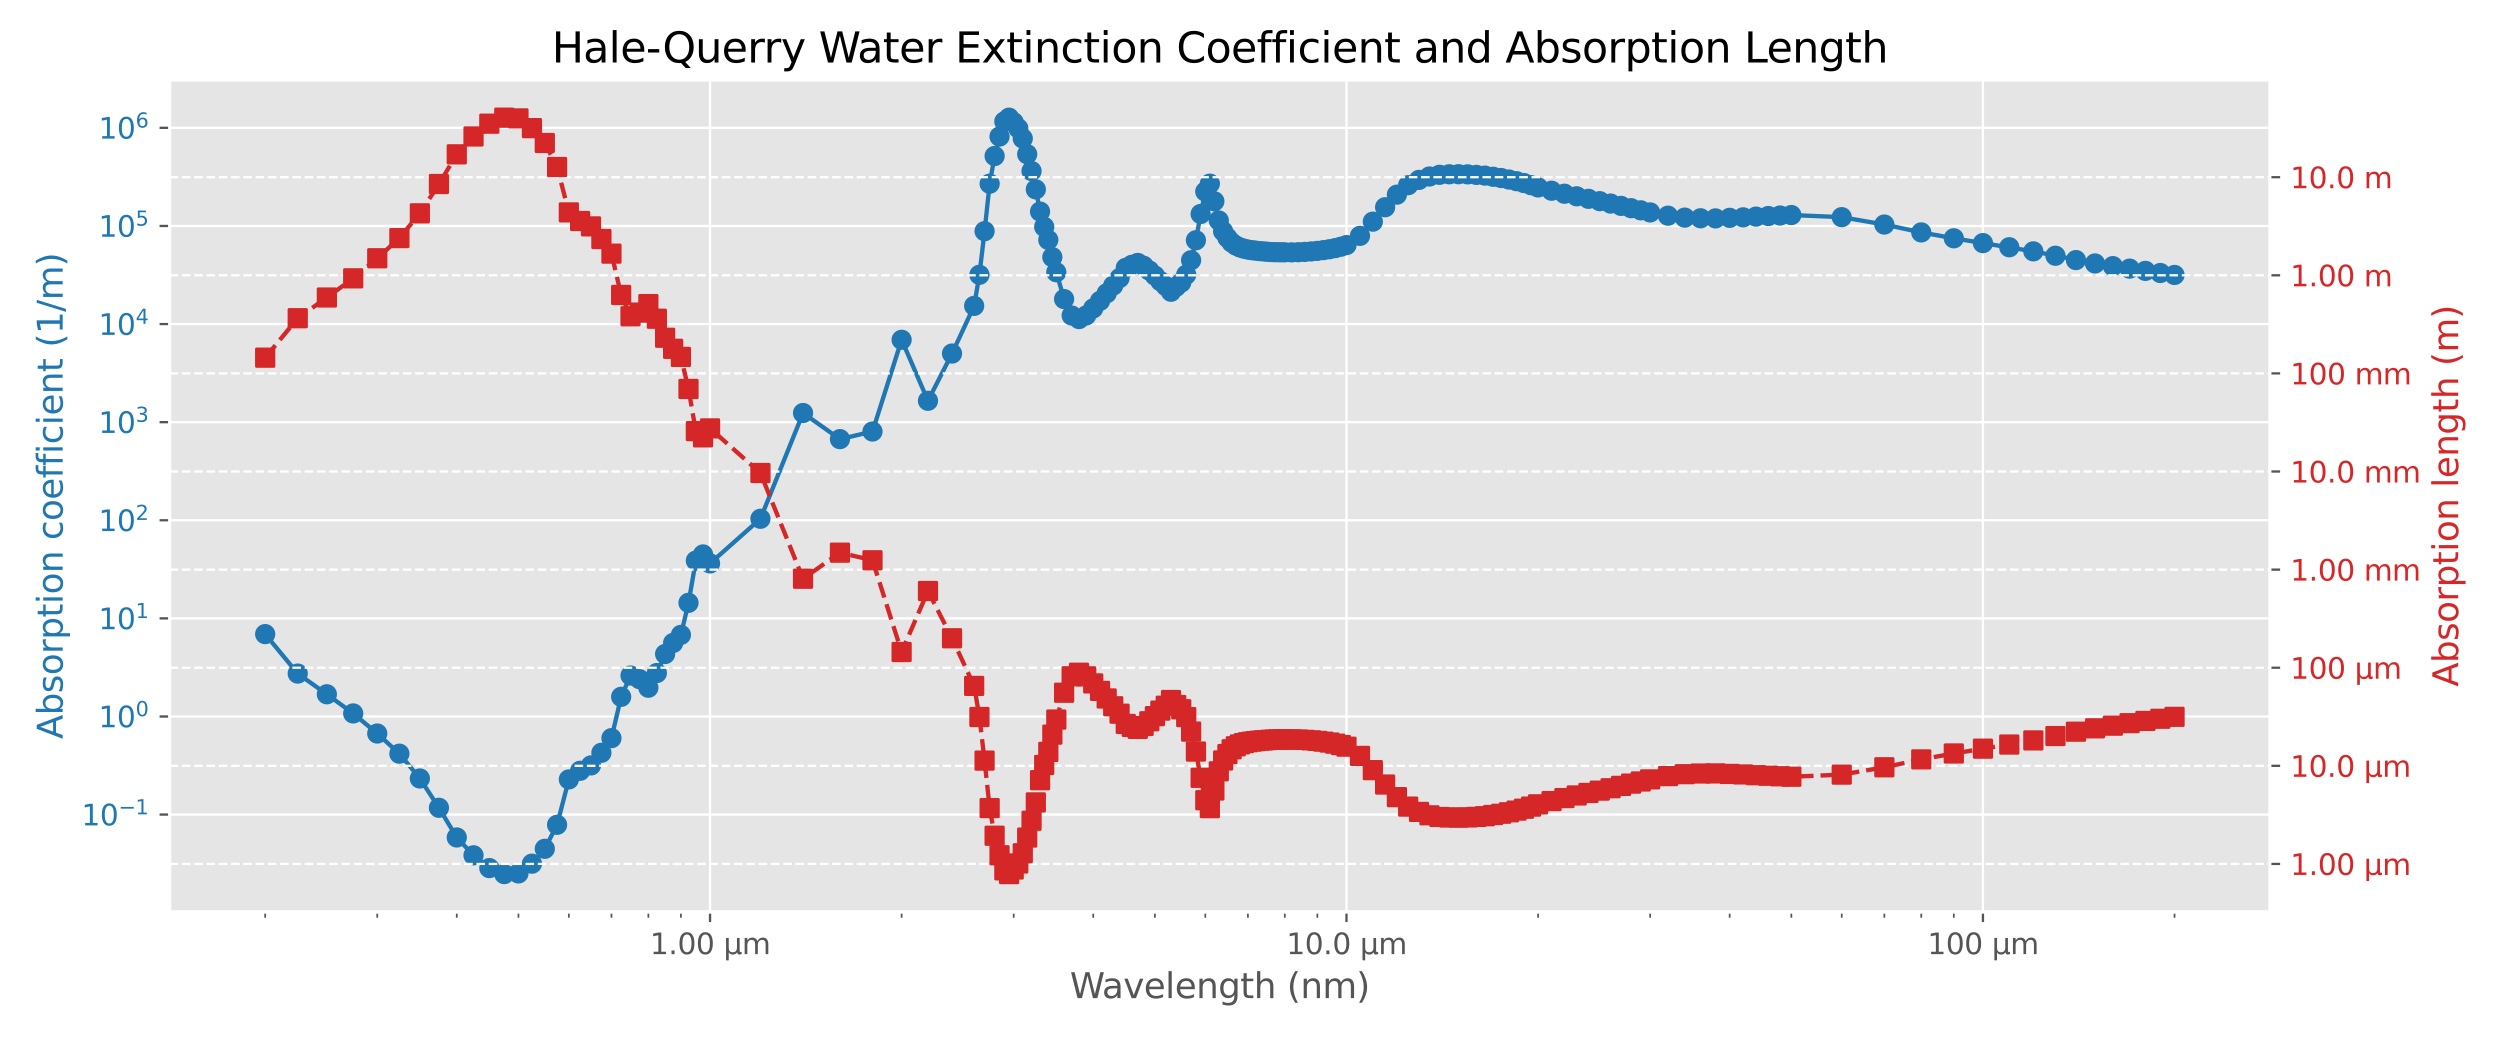 <?xml version="1.0" encoding="utf-8" standalone="no"?>
<!DOCTYPE svg PUBLIC "-//W3C//DTD SVG 1.1//EN"
  "http://www.w3.org/Graphics/SVG/1.1/DTD/svg11.dtd">
<svg xmlns:xlink="http://www.w3.org/1999/xlink" width="864pt" height="360pt" viewBox="0 0 864 360" xmlns="http://www.w3.org/2000/svg" version="1.1">
 <defs>
  <style type="text/css">*{stroke-linejoin: round; stroke-linecap: butt}</style>
 </defs>
 <g id="figure_1">
  <g id="patch_1">
   <path d="M 0 360 
L 864 360 
L 864 0 
L 0 0 
z
" style="fill: #ffffff"/>
  </g>
  <g id="axes_1">
   <g id="patch_2">
    <path d="M 58.652 315.16 
L 784.51 315.16 
L 784.51 27.6 
L 58.652 27.6 
z
" style="fill: #e5e5e5"/>
   </g>
   <g id="matplotlib.axis_1">
    <g id="xtick_1">
     <g id="line2d_1">
      <path d="M 245.389 315.16 
L 245.389 27.6 
" clip-path="url(#p6fef20d99e)" style="fill: none; stroke: #ffffff; stroke-width: 0.8; stroke-linecap: square"/>
     </g>
     <g id="line2d_2">
      <defs>
       <path id="m46f967cd83" d="M 0 0 
L 0 3.5 
" style="stroke: #555555; stroke-width: 0.8"/>
      </defs>
      <g>
       <use xlink:href="#m46f967cd83" x="245.389" y="315.16" style="fill: #555555; stroke: #555555; stroke-width: 0.8"/>
      </g>
     </g>
     <g id="text_1">
      <!-- 1.00 µm -->
      <g style="fill: #555555" transform="translate(224.615 329.758) scale(0.1 -0.1)">
       <defs>
        <path id="DejaVuSans-31" d="M 794 531 
L 1825 531 
L 1825 4091 
L 703 3866 
L 703 4441 
L 1819 4666 
L 2450 4666 
L 2450 531 
L 3481 531 
L 3481 0 
L 794 0 
L 794 531 
z
" transform="scale(0.016)"/>
        <path id="DejaVuSans-2e" d="M 684 794 
L 1344 794 
L 1344 0 
L 684 0 
L 684 794 
z
" transform="scale(0.016)"/>
        <path id="DejaVuSans-30" d="M 2034 4250 
Q 1547 4250 1301 3770 
Q 1056 3291 1056 2328 
Q 1056 1369 1301 889 
Q 1547 409 2034 409 
Q 2525 409 2770 889 
Q 3016 1369 3016 2328 
Q 3016 3291 2770 3770 
Q 2525 4250 2034 4250 
z
M 2034 4750 
Q 2819 4750 3233 4129 
Q 3647 3509 3647 2328 
Q 3647 1150 3233 529 
Q 2819 -91 2034 -91 
Q 1250 -91 836 529 
Q 422 1150 422 2328 
Q 422 3509 836 4129 
Q 1250 4750 2034 4750 
z
" transform="scale(0.016)"/>
        <path id="DejaVuSans-20" transform="scale(0.016)"/>
        <path id="DejaVuSans-b5" d="M 544 -1331 
L 544 3500 
L 1119 3500 
L 1119 1325 
Q 1119 872 1334 640 
Q 1550 409 1972 409 
Q 2434 409 2667 671 
Q 2900 934 2900 1459 
L 2900 3500 
L 3475 3500 
L 3475 806 
Q 3475 619 3529 530 
Q 3584 441 3700 441 
Q 3728 441 3778 458 
Q 3828 475 3916 513 
L 3916 50 
Q 3788 -22 3673 -56 
Q 3559 -91 3450 -91 
Q 3234 -91 3106 31 
Q 2978 153 2931 403 
Q 2775 156 2548 32 
Q 2322 -91 2016 -91 
Q 1697 -91 1473 31 
Q 1250 153 1119 397 
L 1119 -1331 
L 544 -1331 
z
" transform="scale(0.016)"/>
        <path id="DejaVuSans-6d" d="M 3328 2828 
Q 3544 3216 3844 3400 
Q 4144 3584 4550 3584 
Q 5097 3584 5394 3201 
Q 5691 2819 5691 2113 
L 5691 0 
L 5113 0 
L 5113 2094 
Q 5113 2597 4934 2840 
Q 4756 3084 4391 3084 
Q 3944 3084 3684 2787 
Q 3425 2491 3425 1978 
L 3425 0 
L 2847 0 
L 2847 2094 
Q 2847 2600 2669 2842 
Q 2491 3084 2119 3084 
Q 1678 3084 1418 2786 
Q 1159 2488 1159 1978 
L 1159 0 
L 581 0 
L 581 3500 
L 1159 3500 
L 1159 2956 
Q 1356 3278 1631 3431 
Q 1906 3584 2284 3584 
Q 2666 3584 2933 3390 
Q 3200 3197 3328 2828 
z
" transform="scale(0.016)"/>
       </defs>
       <use xlink:href="#DejaVuSans-31"/>
       <use xlink:href="#DejaVuSans-2e" transform="translate(63.623 0)"/>
       <use xlink:href="#DejaVuSans-30" transform="translate(95.41 0)"/>
       <use xlink:href="#DejaVuSans-30" transform="translate(159.033 0)"/>
       <use xlink:href="#DejaVuSans-20" transform="translate(222.656 0)"/>
       <use xlink:href="#DejaVuSans-b5" transform="translate(254.443 0)"/>
       <use xlink:href="#DejaVuSans-6d" transform="translate(318.066 0)"/>
      </g>
     </g>
    </g>
    <g id="xtick_2">
     <g id="line2d_3">
      <path d="M 465.346 315.16 
L 465.346 27.6 
" clip-path="url(#p6fef20d99e)" style="fill: none; stroke: #ffffff; stroke-width: 0.8; stroke-linecap: square"/>
     </g>
     <g id="line2d_4">
      <g>
       <use xlink:href="#m46f967cd83" x="465.346" y="315.16" style="fill: #555555; stroke: #555555; stroke-width: 0.8"/>
      </g>
     </g>
     <g id="text_2">
      <!-- 10.0 µm -->
      <g style="fill: #555555" transform="translate(444.572 329.758) scale(0.1 -0.1)">
       <use xlink:href="#DejaVuSans-31"/>
       <use xlink:href="#DejaVuSans-30" transform="translate(63.623 0)"/>
       <use xlink:href="#DejaVuSans-2e" transform="translate(127.246 0)"/>
       <use xlink:href="#DejaVuSans-30" transform="translate(159.033 0)"/>
       <use xlink:href="#DejaVuSans-20" transform="translate(222.656 0)"/>
       <use xlink:href="#DejaVuSans-b5" transform="translate(254.443 0)"/>
       <use xlink:href="#DejaVuSans-6d" transform="translate(318.066 0)"/>
      </g>
     </g>
    </g>
    <g id="xtick_3">
     <g id="line2d_5">
      <path d="M 685.303 315.16 
L 685.303 27.6 
" clip-path="url(#p6fef20d99e)" style="fill: none; stroke: #ffffff; stroke-width: 0.8; stroke-linecap: square"/>
     </g>
     <g id="line2d_6">
      <g>
       <use xlink:href="#m46f967cd83" x="685.303" y="315.16" style="fill: #555555; stroke: #555555; stroke-width: 0.8"/>
      </g>
     </g>
     <g id="text_3">
      <!-- 100 µm -->
      <g style="fill: #555555" transform="translate(666.118 329.758) scale(0.1 -0.1)">
       <use xlink:href="#DejaVuSans-31"/>
       <use xlink:href="#DejaVuSans-30" transform="translate(63.623 0)"/>
       <use xlink:href="#DejaVuSans-30" transform="translate(127.246 0)"/>
       <use xlink:href="#DejaVuSans-20" transform="translate(190.869 0)"/>
       <use xlink:href="#DejaVuSans-b5" transform="translate(222.656 0)"/>
       <use xlink:href="#DejaVuSans-6d" transform="translate(286.279 0)"/>
      </g>
     </g>
    </g>
    <g id="xtick_4">
     <g id="line2d_7">
      <defs>
       <path id="mec5913a4af" d="M 0 0 
L 0 2 
" style="stroke: #555555; stroke-width: 0.6"/>
      </defs>
      <g>
       <use xlink:href="#mec5913a4af" x="91.646" y="315.16" style="fill: #555555; stroke: #555555; stroke-width: 0.6"/>
      </g>
     </g>
    </g>
    <g id="xtick_5">
     <g id="line2d_8">
      <g>
       <use xlink:href="#mec5913a4af" x="130.378" y="315.16" style="fill: #555555; stroke: #555555; stroke-width: 0.6"/>
      </g>
     </g>
    </g>
    <g id="xtick_6">
     <g id="line2d_9">
      <g>
       <use xlink:href="#mec5913a4af" x="157.859" y="315.16" style="fill: #555555; stroke: #555555; stroke-width: 0.6"/>
      </g>
     </g>
    </g>
    <g id="xtick_7">
     <g id="line2d_10">
      <g>
       <use xlink:href="#mec5913a4af" x="179.175" y="315.16" style="fill: #555555; stroke: #555555; stroke-width: 0.6"/>
      </g>
     </g>
    </g>
    <g id="xtick_8">
     <g id="line2d_11">
      <g>
       <use xlink:href="#mec5913a4af" x="196.592" y="315.16" style="fill: #555555; stroke: #555555; stroke-width: 0.6"/>
      </g>
     </g>
    </g>
    <g id="xtick_9">
     <g id="line2d_12">
      <g>
       <use xlink:href="#mec5913a4af" x="211.317" y="315.16" style="fill: #555555; stroke: #555555; stroke-width: 0.6"/>
      </g>
     </g>
    </g>
    <g id="xtick_10">
     <g id="line2d_13">
      <g>
       <use xlink:href="#mec5913a4af" x="224.073" y="315.16" style="fill: #555555; stroke: #555555; stroke-width: 0.6"/>
      </g>
     </g>
    </g>
    <g id="xtick_11">
     <g id="line2d_14">
      <g>
       <use xlink:href="#mec5913a4af" x="235.324" y="315.16" style="fill: #555555; stroke: #555555; stroke-width: 0.6"/>
      </g>
     </g>
    </g>
    <g id="xtick_12">
     <g id="line2d_15">
      <g>
       <use xlink:href="#mec5913a4af" x="311.603" y="315.16" style="fill: #555555; stroke: #555555; stroke-width: 0.6"/>
      </g>
     </g>
    </g>
    <g id="xtick_13">
     <g id="line2d_16">
      <g>
       <use xlink:href="#mec5913a4af" x="350.335" y="315.16" style="fill: #555555; stroke: #555555; stroke-width: 0.6"/>
      </g>
     </g>
    </g>
    <g id="xtick_14">
     <g id="line2d_17">
      <g>
       <use xlink:href="#mec5913a4af" x="377.816" y="315.16" style="fill: #555555; stroke: #555555; stroke-width: 0.6"/>
      </g>
     </g>
    </g>
    <g id="xtick_15">
     <g id="line2d_18">
      <g>
       <use xlink:href="#mec5913a4af" x="399.132" y="315.16" style="fill: #555555; stroke: #555555; stroke-width: 0.6"/>
      </g>
     </g>
    </g>
    <g id="xtick_16">
     <g id="line2d_19">
      <g>
       <use xlink:href="#mec5913a4af" x="416.549" y="315.16" style="fill: #555555; stroke: #555555; stroke-width: 0.6"/>
      </g>
     </g>
    </g>
    <g id="xtick_17">
     <g id="line2d_20">
      <g>
       <use xlink:href="#mec5913a4af" x="431.274" y="315.16" style="fill: #555555; stroke: #555555; stroke-width: 0.6"/>
      </g>
     </g>
    </g>
    <g id="xtick_18">
     <g id="line2d_21">
      <g>
       <use xlink:href="#mec5913a4af" x="444.03" y="315.16" style="fill: #555555; stroke: #555555; stroke-width: 0.6"/>
      </g>
     </g>
    </g>
    <g id="xtick_19">
     <g id="line2d_22">
      <g>
       <use xlink:href="#mec5913a4af" x="455.281" y="315.16" style="fill: #555555; stroke: #555555; stroke-width: 0.6"/>
      </g>
     </g>
    </g>
    <g id="xtick_20">
     <g id="line2d_23">
      <g>
       <use xlink:href="#mec5913a4af" x="531.56" y="315.16" style="fill: #555555; stroke: #555555; stroke-width: 0.6"/>
      </g>
     </g>
    </g>
    <g id="xtick_21">
     <g id="line2d_24">
      <g>
       <use xlink:href="#mec5913a4af" x="570.292" y="315.16" style="fill: #555555; stroke: #555555; stroke-width: 0.6"/>
      </g>
     </g>
    </g>
    <g id="xtick_22">
     <g id="line2d_25">
      <g>
       <use xlink:href="#mec5913a4af" x="597.773" y="315.16" style="fill: #555555; stroke: #555555; stroke-width: 0.6"/>
      </g>
     </g>
    </g>
    <g id="xtick_23">
     <g id="line2d_26">
      <g>
       <use xlink:href="#mec5913a4af" x="619.089" y="315.16" style="fill: #555555; stroke: #555555; stroke-width: 0.6"/>
      </g>
     </g>
    </g>
    <g id="xtick_24">
     <g id="line2d_27">
      <g>
       <use xlink:href="#mec5913a4af" x="636.506" y="315.16" style="fill: #555555; stroke: #555555; stroke-width: 0.6"/>
      </g>
     </g>
    </g>
    <g id="xtick_25">
     <g id="line2d_28">
      <g>
       <use xlink:href="#mec5913a4af" x="651.231" y="315.16" style="fill: #555555; stroke: #555555; stroke-width: 0.6"/>
      </g>
     </g>
    </g>
    <g id="xtick_26">
     <g id="line2d_29">
      <g>
       <use xlink:href="#mec5913a4af" x="663.987" y="315.16" style="fill: #555555; stroke: #555555; stroke-width: 0.6"/>
      </g>
     </g>
    </g>
    <g id="xtick_27">
     <g id="line2d_30">
      <g>
       <use xlink:href="#mec5913a4af" x="675.238" y="315.16" style="fill: #555555; stroke: #555555; stroke-width: 0.6"/>
      </g>
     </g>
    </g>
    <g id="xtick_28">
     <g id="line2d_31">
      <g>
       <use xlink:href="#mec5913a4af" x="751.516" y="315.16" style="fill: #555555; stroke: #555555; stroke-width: 0.6"/>
      </g>
     </g>
    </g>
    <g id="text_4">
     <!-- Wavelength (nm) -->
     <g style="fill: #555555" transform="translate(369.75 344.956) scale(0.12 -0.12)">
      <defs>
       <path id="DejaVuSans-57" d="M 213 4666 
L 850 4666 
L 1831 722 
L 2809 4666 
L 3519 4666 
L 4500 722 
L 5478 4666 
L 6119 4666 
L 4947 0 
L 4153 0 
L 3169 4050 
L 2175 0 
L 1381 0 
L 213 4666 
z
" transform="scale(0.016)"/>
       <path id="DejaVuSans-61" d="M 2194 1759 
Q 1497 1759 1228 1600 
Q 959 1441 959 1056 
Q 959 750 1161 570 
Q 1363 391 1709 391 
Q 2188 391 2477 730 
Q 2766 1069 2766 1631 
L 2766 1759 
L 2194 1759 
z
M 3341 1997 
L 3341 0 
L 2766 0 
L 2766 531 
Q 2569 213 2275 61 
Q 1981 -91 1556 -91 
Q 1019 -91 701 211 
Q 384 513 384 1019 
Q 384 1609 779 1909 
Q 1175 2209 1959 2209 
L 2766 2209 
L 2766 2266 
Q 2766 2663 2505 2880 
Q 2244 3097 1772 3097 
Q 1472 3097 1187 3025 
Q 903 2953 641 2809 
L 641 3341 
Q 956 3463 1253 3523 
Q 1550 3584 1831 3584 
Q 2591 3584 2966 3190 
Q 3341 2797 3341 1997 
z
" transform="scale(0.016)"/>
       <path id="DejaVuSans-76" d="M 191 3500 
L 800 3500 
L 1894 563 
L 2988 3500 
L 3597 3500 
L 2284 0 
L 1503 0 
L 191 3500 
z
" transform="scale(0.016)"/>
       <path id="DejaVuSans-65" d="M 3597 1894 
L 3597 1613 
L 953 1613 
Q 991 1019 1311 708 
Q 1631 397 2203 397 
Q 2534 397 2845 478 
Q 3156 559 3463 722 
L 3463 178 
Q 3153 47 2828 -22 
Q 2503 -91 2169 -91 
Q 1331 -91 842 396 
Q 353 884 353 1716 
Q 353 2575 817 3079 
Q 1281 3584 2069 3584 
Q 2775 3584 3186 3129 
Q 3597 2675 3597 1894 
z
M 3022 2063 
Q 3016 2534 2758 2815 
Q 2500 3097 2075 3097 
Q 1594 3097 1305 2825 
Q 1016 2553 972 2059 
L 3022 2063 
z
" transform="scale(0.016)"/>
       <path id="DejaVuSans-6c" d="M 603 4863 
L 1178 4863 
L 1178 0 
L 603 0 
L 603 4863 
z
" transform="scale(0.016)"/>
       <path id="DejaVuSans-6e" d="M 3513 2113 
L 3513 0 
L 2938 0 
L 2938 2094 
Q 2938 2591 2744 2837 
Q 2550 3084 2163 3084 
Q 1697 3084 1428 2787 
Q 1159 2491 1159 1978 
L 1159 0 
L 581 0 
L 581 3500 
L 1159 3500 
L 1159 2956 
Q 1366 3272 1645 3428 
Q 1925 3584 2291 3584 
Q 2894 3584 3203 3211 
Q 3513 2838 3513 2113 
z
" transform="scale(0.016)"/>
       <path id="DejaVuSans-67" d="M 2906 1791 
Q 2906 2416 2648 2759 
Q 2391 3103 1925 3103 
Q 1463 3103 1205 2759 
Q 947 2416 947 1791 
Q 947 1169 1205 825 
Q 1463 481 1925 481 
Q 2391 481 2648 825 
Q 2906 1169 2906 1791 
z
M 3481 434 
Q 3481 -459 3084 -895 
Q 2688 -1331 1869 -1331 
Q 1566 -1331 1297 -1286 
Q 1028 -1241 775 -1147 
L 775 -588 
Q 1028 -725 1275 -790 
Q 1522 -856 1778 -856 
Q 2344 -856 2625 -561 
Q 2906 -266 2906 331 
L 2906 616 
Q 2728 306 2450 153 
Q 2172 0 1784 0 
Q 1141 0 747 490 
Q 353 981 353 1791 
Q 353 2603 747 3093 
Q 1141 3584 1784 3584 
Q 2172 3584 2450 3431 
Q 2728 3278 2906 2969 
L 2906 3500 
L 3481 3500 
L 3481 434 
z
" transform="scale(0.016)"/>
       <path id="DejaVuSans-74" d="M 1172 4494 
L 1172 3500 
L 2356 3500 
L 2356 3053 
L 1172 3053 
L 1172 1153 
Q 1172 725 1289 603 
Q 1406 481 1766 481 
L 2356 481 
L 2356 0 
L 1766 0 
Q 1100 0 847 248 
Q 594 497 594 1153 
L 594 3053 
L 172 3053 
L 172 3500 
L 594 3500 
L 594 4494 
L 1172 4494 
z
" transform="scale(0.016)"/>
       <path id="DejaVuSans-68" d="M 3513 2113 
L 3513 0 
L 2938 0 
L 2938 2094 
Q 2938 2591 2744 2837 
Q 2550 3084 2163 3084 
Q 1697 3084 1428 2787 
Q 1159 2491 1159 1978 
L 1159 0 
L 581 0 
L 581 4863 
L 1159 4863 
L 1159 2956 
Q 1366 3272 1645 3428 
Q 1925 3584 2291 3584 
Q 2894 3584 3203 3211 
Q 3513 2838 3513 2113 
z
" transform="scale(0.016)"/>
       <path id="DejaVuSans-28" d="M 1984 4856 
Q 1566 4138 1362 3434 
Q 1159 2731 1159 2009 
Q 1159 1288 1364 580 
Q 1569 -128 1984 -844 
L 1484 -844 
Q 1016 -109 783 600 
Q 550 1309 550 2009 
Q 550 2706 781 3412 
Q 1013 4119 1484 4856 
L 1984 4856 
z
" transform="scale(0.016)"/>
       <path id="DejaVuSans-29" d="M 513 4856 
L 1013 4856 
Q 1481 4119 1714 3412 
Q 1947 2706 1947 2009 
Q 1947 1309 1714 600 
Q 1481 -109 1013 -844 
L 513 -844 
Q 928 -128 1133 580 
Q 1338 1288 1338 2009 
Q 1338 2731 1133 3434 
Q 928 4138 513 4856 
z
" transform="scale(0.016)"/>
      </defs>
      <use xlink:href="#DejaVuSans-57"/>
      <use xlink:href="#DejaVuSans-61" transform="translate(92.502 0)"/>
      <use xlink:href="#DejaVuSans-76" transform="translate(153.781 0)"/>
      <use xlink:href="#DejaVuSans-65" transform="translate(212.961 0)"/>
      <use xlink:href="#DejaVuSans-6c" transform="translate(274.484 0)"/>
      <use xlink:href="#DejaVuSans-65" transform="translate(302.268 0)"/>
      <use xlink:href="#DejaVuSans-6e" transform="translate(363.791 0)"/>
      <use xlink:href="#DejaVuSans-67" transform="translate(427.17 0)"/>
      <use xlink:href="#DejaVuSans-74" transform="translate(490.646 0)"/>
      <use xlink:href="#DejaVuSans-68" transform="translate(529.855 0)"/>
      <use xlink:href="#DejaVuSans-20" transform="translate(593.234 0)"/>
      <use xlink:href="#DejaVuSans-28" transform="translate(625.021 0)"/>
      <use xlink:href="#DejaVuSans-6e" transform="translate(664.035 0)"/>
      <use xlink:href="#DejaVuSans-6d" transform="translate(727.414 0)"/>
      <use xlink:href="#DejaVuSans-29" transform="translate(824.826 0)"/>
     </g>
    </g>
   </g>
   <g id="matplotlib.axis_2">
    <g id="ytick_1">
     <g id="line2d_32">
      <path d="M 58.652 281.52 
L 784.51 281.52 
" clip-path="url(#p6fef20d99e)" style="fill: none; stroke: #ffffff; stroke-width: 0.8; stroke-linecap: square"/>
     </g>
     <g id="line2d_33">
      <defs>
       <path id="m45f0237283" d="M 0 0 
L -3.5 0 
" style="stroke: #555555; stroke-width: 0.8"/>
      </defs>
      <g>
       <use xlink:href="#m45f0237283" x="58.652" y="281.52" style="fill: #555555; stroke: #555555; stroke-width: 0.8"/>
      </g>
     </g>
     <g id="text_5">
      <!-- $\mathdefault{10^{-1}}$ -->
      <g style="fill: #1f77b4" transform="translate(28.152 285.319) scale(0.1 -0.1)">
       <defs>
        <path id="DejaVuSans-2212" d="M 678 2272 
L 4684 2272 
L 4684 1741 
L 678 1741 
L 678 2272 
z
" transform="scale(0.016)"/>
       </defs>
       <use xlink:href="#DejaVuSans-31" transform="translate(0 0.684)"/>
       <use xlink:href="#DejaVuSans-30" transform="translate(63.623 0.684)"/>
       <use xlink:href="#DejaVuSans-2212" transform="translate(128.203 38.966) scale(0.7)"/>
       <use xlink:href="#DejaVuSans-31" transform="translate(186.855 38.966) scale(0.7)"/>
      </g>
     </g>
    </g>
    <g id="ytick_2">
     <g id="line2d_34">
      <path d="M 58.652 247.615 
L 784.51 247.615 
" clip-path="url(#p6fef20d99e)" style="fill: none; stroke: #ffffff; stroke-width: 0.8; stroke-linecap: square"/>
     </g>
     <g id="line2d_35">
      <g>
       <use xlink:href="#m45f0237283" x="58.652" y="247.615" style="fill: #555555; stroke: #555555; stroke-width: 0.8"/>
      </g>
     </g>
     <g id="text_6">
      <!-- $\mathdefault{10^{0}}$ -->
      <g style="fill: #1f77b4" transform="translate(34.052 251.414) scale(0.1 -0.1)">
       <use xlink:href="#DejaVuSans-31" transform="translate(0 0.766)"/>
       <use xlink:href="#DejaVuSans-30" transform="translate(63.623 0.766)"/>
       <use xlink:href="#DejaVuSans-30" transform="translate(128.203 39.047) scale(0.7)"/>
      </g>
     </g>
    </g>
    <g id="ytick_3">
     <g id="line2d_36">
      <path d="M 58.652 213.709 
L 784.51 213.709 
" clip-path="url(#p6fef20d99e)" style="fill: none; stroke: #ffffff; stroke-width: 0.8; stroke-linecap: square"/>
     </g>
     <g id="line2d_37">
      <g>
       <use xlink:href="#m45f0237283" x="58.652" y="213.709" style="fill: #555555; stroke: #555555; stroke-width: 0.8"/>
      </g>
     </g>
     <g id="text_7">
      <!-- $\mathdefault{10^{1}}$ -->
      <g style="fill: #1f77b4" transform="translate(34.052 217.509) scale(0.1 -0.1)">
       <use xlink:href="#DejaVuSans-31" transform="translate(0 0.684)"/>
       <use xlink:href="#DejaVuSans-30" transform="translate(63.623 0.684)"/>
       <use xlink:href="#DejaVuSans-31" transform="translate(128.203 38.966) scale(0.7)"/>
      </g>
     </g>
    </g>
    <g id="ytick_4">
     <g id="line2d_38">
      <path d="M 58.652 179.804 
L 784.51 179.804 
" clip-path="url(#p6fef20d99e)" style="fill: none; stroke: #ffffff; stroke-width: 0.8; stroke-linecap: square"/>
     </g>
     <g id="line2d_39">
      <g>
       <use xlink:href="#m45f0237283" x="58.652" y="179.804" style="fill: #555555; stroke: #555555; stroke-width: 0.8"/>
      </g>
     </g>
     <g id="text_8">
      <!-- $\mathdefault{10^{2}}$ -->
      <g style="fill: #1f77b4" transform="translate(34.052 183.603) scale(0.1 -0.1)">
       <defs>
        <path id="DejaVuSans-32" d="M 1228 531 
L 3431 531 
L 3431 0 
L 469 0 
L 469 531 
Q 828 903 1448 1529 
Q 2069 2156 2228 2338 
Q 2531 2678 2651 2914 
Q 2772 3150 2772 3378 
Q 2772 3750 2511 3984 
Q 2250 4219 1831 4219 
Q 1534 4219 1204 4116 
Q 875 4013 500 3803 
L 500 4441 
Q 881 4594 1212 4672 
Q 1544 4750 1819 4750 
Q 2544 4750 2975 4387 
Q 3406 4025 3406 3419 
Q 3406 3131 3298 2873 
Q 3191 2616 2906 2266 
Q 2828 2175 2409 1742 
Q 1991 1309 1228 531 
z
" transform="scale(0.016)"/>
       </defs>
       <use xlink:href="#DejaVuSans-31" transform="translate(0 0.766)"/>
       <use xlink:href="#DejaVuSans-30" transform="translate(63.623 0.766)"/>
       <use xlink:href="#DejaVuSans-32" transform="translate(128.203 39.047) scale(0.7)"/>
      </g>
     </g>
    </g>
    <g id="ytick_5">
     <g id="line2d_40">
      <path d="M 58.652 145.899 
L 784.51 145.899 
" clip-path="url(#p6fef20d99e)" style="fill: none; stroke: #ffffff; stroke-width: 0.8; stroke-linecap: square"/>
     </g>
     <g id="line2d_41">
      <g>
       <use xlink:href="#m45f0237283" x="58.652" y="145.899" style="fill: #555555; stroke: #555555; stroke-width: 0.8"/>
      </g>
     </g>
     <g id="text_9">
      <!-- $\mathdefault{10^{3}}$ -->
      <g style="fill: #1f77b4" transform="translate(34.052 149.698) scale(0.1 -0.1)">
       <defs>
        <path id="DejaVuSans-33" d="M 2597 2516 
Q 3050 2419 3304 2112 
Q 3559 1806 3559 1356 
Q 3559 666 3084 287 
Q 2609 -91 1734 -91 
Q 1441 -91 1130 -33 
Q 819 25 488 141 
L 488 750 
Q 750 597 1062 519 
Q 1375 441 1716 441 
Q 2309 441 2620 675 
Q 2931 909 2931 1356 
Q 2931 1769 2642 2001 
Q 2353 2234 1838 2234 
L 1294 2234 
L 1294 2753 
L 1863 2753 
Q 2328 2753 2575 2939 
Q 2822 3125 2822 3475 
Q 2822 3834 2567 4026 
Q 2313 4219 1838 4219 
Q 1578 4219 1281 4162 
Q 984 4106 628 3988 
L 628 4550 
Q 988 4650 1302 4700 
Q 1616 4750 1894 4750 
Q 2613 4750 3031 4423 
Q 3450 4097 3450 3541 
Q 3450 3153 3228 2886 
Q 3006 2619 2597 2516 
z
" transform="scale(0.016)"/>
       </defs>
       <use xlink:href="#DejaVuSans-31" transform="translate(0 0.766)"/>
       <use xlink:href="#DejaVuSans-30" transform="translate(63.623 0.766)"/>
       <use xlink:href="#DejaVuSans-33" transform="translate(128.203 39.047) scale(0.7)"/>
      </g>
     </g>
    </g>
    <g id="ytick_6">
     <g id="line2d_42">
      <path d="M 58.652 111.994 
L 784.51 111.994 
" clip-path="url(#p6fef20d99e)" style="fill: none; stroke: #ffffff; stroke-width: 0.8; stroke-linecap: square"/>
     </g>
     <g id="line2d_43">
      <g>
       <use xlink:href="#m45f0237283" x="58.652" y="111.994" style="fill: #555555; stroke: #555555; stroke-width: 0.8"/>
      </g>
     </g>
     <g id="text_10">
      <!-- $\mathdefault{10^{4}}$ -->
      <g style="fill: #1f77b4" transform="translate(34.052 115.793) scale(0.1 -0.1)">
       <defs>
        <path id="DejaVuSans-34" d="M 2419 4116 
L 825 1625 
L 2419 1625 
L 2419 4116 
z
M 2253 4666 
L 3047 4666 
L 3047 1625 
L 3713 1625 
L 3713 1100 
L 3047 1100 
L 3047 0 
L 2419 0 
L 2419 1100 
L 313 1100 
L 313 1709 
L 2253 4666 
z
" transform="scale(0.016)"/>
       </defs>
       <use xlink:href="#DejaVuSans-31" transform="translate(0 0.684)"/>
       <use xlink:href="#DejaVuSans-30" transform="translate(63.623 0.684)"/>
       <use xlink:href="#DejaVuSans-34" transform="translate(128.203 38.966) scale(0.7)"/>
      </g>
     </g>
    </g>
    <g id="ytick_7">
     <g id="line2d_44">
      <path d="M 58.652 78.089 
L 784.51 78.089 
" clip-path="url(#p6fef20d99e)" style="fill: none; stroke: #ffffff; stroke-width: 0.8; stroke-linecap: square"/>
     </g>
     <g id="line2d_45">
      <g>
       <use xlink:href="#m45f0237283" x="58.652" y="78.089" style="fill: #555555; stroke: #555555; stroke-width: 0.8"/>
      </g>
     </g>
     <g id="text_11">
      <!-- $\mathdefault{10^{5}}$ -->
      <g style="fill: #1f77b4" transform="translate(34.052 81.888) scale(0.1 -0.1)">
       <defs>
        <path id="DejaVuSans-35" d="M 691 4666 
L 3169 4666 
L 3169 4134 
L 1269 4134 
L 1269 2991 
Q 1406 3038 1543 3061 
Q 1681 3084 1819 3084 
Q 2600 3084 3056 2656 
Q 3513 2228 3513 1497 
Q 3513 744 3044 326 
Q 2575 -91 1722 -91 
Q 1428 -91 1123 -41 
Q 819 9 494 109 
L 494 744 
Q 775 591 1075 516 
Q 1375 441 1709 441 
Q 2250 441 2565 725 
Q 2881 1009 2881 1497 
Q 2881 1984 2565 2268 
Q 2250 2553 1709 2553 
Q 1456 2553 1204 2497 
Q 953 2441 691 2322 
L 691 4666 
z
" transform="scale(0.016)"/>
       </defs>
       <use xlink:href="#DejaVuSans-31" transform="translate(0 0.684)"/>
       <use xlink:href="#DejaVuSans-30" transform="translate(63.623 0.684)"/>
       <use xlink:href="#DejaVuSans-35" transform="translate(128.203 38.966) scale(0.7)"/>
      </g>
     </g>
    </g>
    <g id="ytick_8">
     <g id="line2d_46">
      <path d="M 58.652 44.184 
L 784.51 44.184 
" clip-path="url(#p6fef20d99e)" style="fill: none; stroke: #ffffff; stroke-width: 0.8; stroke-linecap: square"/>
     </g>
     <g id="line2d_47">
      <g>
       <use xlink:href="#m45f0237283" x="58.652" y="44.184" style="fill: #555555; stroke: #555555; stroke-width: 0.8"/>
      </g>
     </g>
     <g id="text_12">
      <!-- $\mathdefault{10^{6}}$ -->
      <g style="fill: #1f77b4" transform="translate(34.052 47.983) scale(0.1 -0.1)">
       <defs>
        <path id="DejaVuSans-36" d="M 2113 2584 
Q 1688 2584 1439 2293 
Q 1191 2003 1191 1497 
Q 1191 994 1439 701 
Q 1688 409 2113 409 
Q 2538 409 2786 701 
Q 3034 994 3034 1497 
Q 3034 2003 2786 2293 
Q 2538 2584 2113 2584 
z
M 3366 4563 
L 3366 3988 
Q 3128 4100 2886 4159 
Q 2644 4219 2406 4219 
Q 1781 4219 1451 3797 
Q 1122 3375 1075 2522 
Q 1259 2794 1537 2939 
Q 1816 3084 2150 3084 
Q 2853 3084 3261 2657 
Q 3669 2231 3669 1497 
Q 3669 778 3244 343 
Q 2819 -91 2113 -91 
Q 1303 -91 875 529 
Q 447 1150 447 2328 
Q 447 3434 972 4092 
Q 1497 4750 2381 4750 
Q 2619 4750 2861 4703 
Q 3103 4656 3366 4563 
z
" transform="scale(0.016)"/>
       </defs>
       <use xlink:href="#DejaVuSans-31" transform="translate(0 0.766)"/>
       <use xlink:href="#DejaVuSans-30" transform="translate(63.623 0.766)"/>
       <use xlink:href="#DejaVuSans-36" transform="translate(128.203 39.047) scale(0.7)"/>
      </g>
     </g>
    </g>
    <g id="text_13">
     <!-- Absorption coefficient (1/m) -->
     <g style="fill: #1f77b4" transform="translate(21.656 255.403) rotate(-90) scale(0.12 -0.12)">
      <defs>
       <path id="DejaVuSans-41" d="M 2188 4044 
L 1331 1722 
L 3047 1722 
L 2188 4044 
z
M 1831 4666 
L 2547 4666 
L 4325 0 
L 3669 0 
L 3244 1197 
L 1141 1197 
L 716 0 
L 50 0 
L 1831 4666 
z
" transform="scale(0.016)"/>
       <path id="DejaVuSans-62" d="M 3116 1747 
Q 3116 2381 2855 2742 
Q 2594 3103 2138 3103 
Q 1681 3103 1420 2742 
Q 1159 2381 1159 1747 
Q 1159 1113 1420 752 
Q 1681 391 2138 391 
Q 2594 391 2855 752 
Q 3116 1113 3116 1747 
z
M 1159 2969 
Q 1341 3281 1617 3432 
Q 1894 3584 2278 3584 
Q 2916 3584 3314 3078 
Q 3713 2572 3713 1747 
Q 3713 922 3314 415 
Q 2916 -91 2278 -91 
Q 1894 -91 1617 61 
Q 1341 213 1159 525 
L 1159 0 
L 581 0 
L 581 4863 
L 1159 4863 
L 1159 2969 
z
" transform="scale(0.016)"/>
       <path id="DejaVuSans-73" d="M 2834 3397 
L 2834 2853 
Q 2591 2978 2328 3040 
Q 2066 3103 1784 3103 
Q 1356 3103 1142 2972 
Q 928 2841 928 2578 
Q 928 2378 1081 2264 
Q 1234 2150 1697 2047 
L 1894 2003 
Q 2506 1872 2764 1633 
Q 3022 1394 3022 966 
Q 3022 478 2636 193 
Q 2250 -91 1575 -91 
Q 1294 -91 989 -36 
Q 684 19 347 128 
L 347 722 
Q 666 556 975 473 
Q 1284 391 1588 391 
Q 1994 391 2212 530 
Q 2431 669 2431 922 
Q 2431 1156 2273 1281 
Q 2116 1406 1581 1522 
L 1381 1569 
Q 847 1681 609 1914 
Q 372 2147 372 2553 
Q 372 3047 722 3315 
Q 1072 3584 1716 3584 
Q 2034 3584 2315 3537 
Q 2597 3491 2834 3397 
z
" transform="scale(0.016)"/>
       <path id="DejaVuSans-6f" d="M 1959 3097 
Q 1497 3097 1228 2736 
Q 959 2375 959 1747 
Q 959 1119 1226 758 
Q 1494 397 1959 397 
Q 2419 397 2687 759 
Q 2956 1122 2956 1747 
Q 2956 2369 2687 2733 
Q 2419 3097 1959 3097 
z
M 1959 3584 
Q 2709 3584 3137 3096 
Q 3566 2609 3566 1747 
Q 3566 888 3137 398 
Q 2709 -91 1959 -91 
Q 1206 -91 779 398 
Q 353 888 353 1747 
Q 353 2609 779 3096 
Q 1206 3584 1959 3584 
z
" transform="scale(0.016)"/>
       <path id="DejaVuSans-72" d="M 2631 2963 
Q 2534 3019 2420 3045 
Q 2306 3072 2169 3072 
Q 1681 3072 1420 2755 
Q 1159 2438 1159 1844 
L 1159 0 
L 581 0 
L 581 3500 
L 1159 3500 
L 1159 2956 
Q 1341 3275 1631 3429 
Q 1922 3584 2338 3584 
Q 2397 3584 2469 3576 
Q 2541 3569 2628 3553 
L 2631 2963 
z
" transform="scale(0.016)"/>
       <path id="DejaVuSans-70" d="M 1159 525 
L 1159 -1331 
L 581 -1331 
L 581 3500 
L 1159 3500 
L 1159 2969 
Q 1341 3281 1617 3432 
Q 1894 3584 2278 3584 
Q 2916 3584 3314 3078 
Q 3713 2572 3713 1747 
Q 3713 922 3314 415 
Q 2916 -91 2278 -91 
Q 1894 -91 1617 61 
Q 1341 213 1159 525 
z
M 3116 1747 
Q 3116 2381 2855 2742 
Q 2594 3103 2138 3103 
Q 1681 3103 1420 2742 
Q 1159 2381 1159 1747 
Q 1159 1113 1420 752 
Q 1681 391 2138 391 
Q 2594 391 2855 752 
Q 3116 1113 3116 1747 
z
" transform="scale(0.016)"/>
       <path id="DejaVuSans-69" d="M 603 3500 
L 1178 3500 
L 1178 0 
L 603 0 
L 603 3500 
z
M 603 4863 
L 1178 4863 
L 1178 4134 
L 603 4134 
L 603 4863 
z
" transform="scale(0.016)"/>
       <path id="DejaVuSans-63" d="M 3122 3366 
L 3122 2828 
Q 2878 2963 2633 3030 
Q 2388 3097 2138 3097 
Q 1578 3097 1268 2742 
Q 959 2388 959 1747 
Q 959 1106 1268 751 
Q 1578 397 2138 397 
Q 2388 397 2633 464 
Q 2878 531 3122 666 
L 3122 134 
Q 2881 22 2623 -34 
Q 2366 -91 2075 -91 
Q 1284 -91 818 406 
Q 353 903 353 1747 
Q 353 2603 823 3093 
Q 1294 3584 2113 3584 
Q 2378 3584 2631 3529 
Q 2884 3475 3122 3366 
z
" transform="scale(0.016)"/>
       <path id="DejaVuSans-66" d="M 2375 4863 
L 2375 4384 
L 1825 4384 
Q 1516 4384 1395 4259 
Q 1275 4134 1275 3809 
L 1275 3500 
L 2222 3500 
L 2222 3053 
L 1275 3053 
L 1275 0 
L 697 0 
L 697 3053 
L 147 3053 
L 147 3500 
L 697 3500 
L 697 3744 
Q 697 4328 969 4595 
Q 1241 4863 1831 4863 
L 2375 4863 
z
" transform="scale(0.016)"/>
       <path id="DejaVuSans-2f" d="M 1625 4666 
L 2156 4666 
L 531 -594 
L 0 -594 
L 1625 4666 
z
" transform="scale(0.016)"/>
      </defs>
      <use xlink:href="#DejaVuSans-41"/>
      <use xlink:href="#DejaVuSans-62" transform="translate(68.408 0)"/>
      <use xlink:href="#DejaVuSans-73" transform="translate(131.885 0)"/>
      <use xlink:href="#DejaVuSans-6f" transform="translate(183.984 0)"/>
      <use xlink:href="#DejaVuSans-72" transform="translate(245.166 0)"/>
      <use xlink:href="#DejaVuSans-70" transform="translate(286.279 0)"/>
      <use xlink:href="#DejaVuSans-74" transform="translate(349.756 0)"/>
      <use xlink:href="#DejaVuSans-69" transform="translate(388.965 0)"/>
      <use xlink:href="#DejaVuSans-6f" transform="translate(416.748 0)"/>
      <use xlink:href="#DejaVuSans-6e" transform="translate(477.93 0)"/>
      <use xlink:href="#DejaVuSans-20" transform="translate(541.309 0)"/>
      <use xlink:href="#DejaVuSans-63" transform="translate(573.096 0)"/>
      <use xlink:href="#DejaVuSans-6f" transform="translate(628.076 0)"/>
      <use xlink:href="#DejaVuSans-65" transform="translate(689.258 0)"/>
      <use xlink:href="#DejaVuSans-66" transform="translate(750.781 0)"/>
      <use xlink:href="#DejaVuSans-66" transform="translate(785.986 0)"/>
      <use xlink:href="#DejaVuSans-69" transform="translate(821.191 0)"/>
      <use xlink:href="#DejaVuSans-63" transform="translate(848.975 0)"/>
      <use xlink:href="#DejaVuSans-69" transform="translate(903.955 0)"/>
      <use xlink:href="#DejaVuSans-65" transform="translate(931.738 0)"/>
      <use xlink:href="#DejaVuSans-6e" transform="translate(993.262 0)"/>
      <use xlink:href="#DejaVuSans-74" transform="translate(1056.641 0)"/>
      <use xlink:href="#DejaVuSans-20" transform="translate(1095.85 0)"/>
      <use xlink:href="#DejaVuSans-28" transform="translate(1127.637 0)"/>
      <use xlink:href="#DejaVuSans-31" transform="translate(1166.65 0)"/>
      <use xlink:href="#DejaVuSans-2f" transform="translate(1230.273 0)"/>
      <use xlink:href="#DejaVuSans-6d" transform="translate(1263.965 0)"/>
      <use xlink:href="#DejaVuSans-29" transform="translate(1361.377 0)"/>
     </g>
    </g>
   </g>
   <g id="line2d_48">
    <path d="M 91.646 219.149 
L 102.897 232.79 
L 112.962 239.941 
L 122.066 246.565 
L 130.378 253.507 
L 138.024 260.473 
L 145.104 269.041 
L 151.694 279.172 
L 157.859 289.431 
L 163.65 295.598 
L 169.111 300.012 
L 174.275 302.089 
L 179.175 301.855 
L 183.836 298.485 
L 188.28 293.349 
L 192.526 285.051 
L 196.592 269.365 
L 200.491 266.386 
L 204.238 264.529 
L 207.843 260.168 
L 211.317 255.102 
L 214.669 240.824 
L 217.908 233.467 
L 221.04 234.725 
L 224.073 237.679 
L 227.012 232.6 
L 229.864 226.029 
L 232.633 222.207 
L 235.324 219.419 
L 237.942 208.34 
L 240.489 193.761 
L 242.97 191.611 
L 245.389 194.719 
L 262.805 179.288 
L 277.531 142.747 
L 290.287 151.763 
L 301.538 149.132 
L 311.603 117.433 
L 320.707 138.518 
L 329.019 122.184 
L 336.665 105.711 
L 338.485 94.972 
L 340.27 79.899 
L 342.023 63.485 
L 343.744 53.923 
L 345.435 47.183 
L 347.097 41.982 
L 348.73 40.671 
L 350.335 42.263 
L 351.914 44.349 
L 353.467 47.874 
L 354.996 53.296 
L 356.5 59.111 
L 357.981 65.454 
L 359.44 73.12 
L 360.876 78.401 
L 362.291 82.911 
L 363.686 88.872 
L 365.06 94.083 
L 367.752 103.358 
L 370.369 109.034 
L 372.916 110.268 
L 375.398 109.013 
L 377.816 106.572 
L 382.477 101.363 
L 386.921 96.106 
L 389.068 92.563 
L 391.167 91.523 
L 393.222 90.871 
L 395.233 91.852 
L 397.202 93.491 
L 399.132 95.256 
L 401.024 97.179 
L 402.879 98.855 
L 404.698 100.833 
L 406.484 99.122 
L 408.237 97.642 
L 409.958 94.929 
L 411.649 89.927 
L 413.31 83.029 
L 414.943 73.947 
L 416.549 66.207 
L 418.128 63.471 
L 419.681 69.568 
L 421.209 76.199 
L 422.714 79.944 
L 424.195 82.172 
L 425.653 83.815 
L 427.09 84.844 
L 428.505 85.506 
L 429.9 85.947 
L 432.629 86.46 
L 437.865 86.993 
L 440.379 87.157 
L 448.691 87.161 
L 453.134 86.898 
L 457.381 86.447 
L 461.446 85.752 
L 465.346 84.698 
L 470.007 81.517 
L 474.45 76.607 
L 478.697 71.62 
L 482.762 67.277 
L 486.662 63.998 
L 490.408 62.168 
L 494.014 60.995 
L 497.488 60.415 
L 500.84 60.232 
L 507.211 60.259 
L 513.183 60.69 
L 518.804 61.522 
L 524.112 62.617 
L 526.66 63.257 
L 531.56 64.779 
L 540.664 66.951 
L 560.227 71.158 
L 570.292 73.411 
L 576.457 74.542 
L 582.248 75.209 
L 587.708 75.437 
L 592.873 75.48 
L 611.124 74.661 
L 619.089 74.318 
L 636.506 75.048 
L 651.231 77.596 
L 663.987 80.323 
L 675.238 82.356 
L 702.719 86.87 
L 724.035 91.05 
L 746.617 94.353 
L 751.516 95.021 
L 751.516 95.021 
" clip-path="url(#p6fef20d99e)" style="fill: none; stroke: #1f77b4; stroke-width: 1.5; stroke-linecap: square"/>
    <defs>
     <path id="m81385e7025" d="M 0 3 
C 0.796 3 1.559 2.684 2.121 2.121 
C 2.684 1.559 3 0.796 3 0 
C 3 -0.796 2.684 -1.559 2.121 -2.121 
C 1.559 -2.684 0.796 -3 0 -3 
C -0.796 -3 -1.559 -2.684 -2.121 -2.121 
C -2.684 -1.559 -3 -0.796 -3 0 
C -3 0.796 -2.684 1.559 -2.121 2.121 
C -1.559 2.684 -0.796 3 0 3 
z
" style="stroke: #1f77b4"/>
    </defs>
    <g clip-path="url(#p6fef20d99e)">
     <use xlink:href="#m81385e7025" x="91.646" y="219.149" style="fill: #1f77b4; stroke: #1f77b4"/>
     <use xlink:href="#m81385e7025" x="102.897" y="232.79" style="fill: #1f77b4; stroke: #1f77b4"/>
     <use xlink:href="#m81385e7025" x="112.962" y="239.941" style="fill: #1f77b4; stroke: #1f77b4"/>
     <use xlink:href="#m81385e7025" x="122.066" y="246.565" style="fill: #1f77b4; stroke: #1f77b4"/>
     <use xlink:href="#m81385e7025" x="130.378" y="253.507" style="fill: #1f77b4; stroke: #1f77b4"/>
     <use xlink:href="#m81385e7025" x="138.024" y="260.473" style="fill: #1f77b4; stroke: #1f77b4"/>
     <use xlink:href="#m81385e7025" x="145.104" y="269.041" style="fill: #1f77b4; stroke: #1f77b4"/>
     <use xlink:href="#m81385e7025" x="151.694" y="279.172" style="fill: #1f77b4; stroke: #1f77b4"/>
     <use xlink:href="#m81385e7025" x="157.859" y="289.431" style="fill: #1f77b4; stroke: #1f77b4"/>
     <use xlink:href="#m81385e7025" x="163.65" y="295.598" style="fill: #1f77b4; stroke: #1f77b4"/>
     <use xlink:href="#m81385e7025" x="169.111" y="300.012" style="fill: #1f77b4; stroke: #1f77b4"/>
     <use xlink:href="#m81385e7025" x="174.275" y="302.089" style="fill: #1f77b4; stroke: #1f77b4"/>
     <use xlink:href="#m81385e7025" x="179.175" y="301.855" style="fill: #1f77b4; stroke: #1f77b4"/>
     <use xlink:href="#m81385e7025" x="183.836" y="298.485" style="fill: #1f77b4; stroke: #1f77b4"/>
     <use xlink:href="#m81385e7025" x="188.28" y="293.349" style="fill: #1f77b4; stroke: #1f77b4"/>
     <use xlink:href="#m81385e7025" x="192.526" y="285.051" style="fill: #1f77b4; stroke: #1f77b4"/>
     <use xlink:href="#m81385e7025" x="196.592" y="269.365" style="fill: #1f77b4; stroke: #1f77b4"/>
     <use xlink:href="#m81385e7025" x="200.491" y="266.386" style="fill: #1f77b4; stroke: #1f77b4"/>
     <use xlink:href="#m81385e7025" x="204.238" y="264.529" style="fill: #1f77b4; stroke: #1f77b4"/>
     <use xlink:href="#m81385e7025" x="207.843" y="260.168" style="fill: #1f77b4; stroke: #1f77b4"/>
     <use xlink:href="#m81385e7025" x="211.317" y="255.102" style="fill: #1f77b4; stroke: #1f77b4"/>
     <use xlink:href="#m81385e7025" x="214.669" y="240.824" style="fill: #1f77b4; stroke: #1f77b4"/>
     <use xlink:href="#m81385e7025" x="217.908" y="233.467" style="fill: #1f77b4; stroke: #1f77b4"/>
     <use xlink:href="#m81385e7025" x="221.04" y="234.725" style="fill: #1f77b4; stroke: #1f77b4"/>
     <use xlink:href="#m81385e7025" x="224.073" y="237.679" style="fill: #1f77b4; stroke: #1f77b4"/>
     <use xlink:href="#m81385e7025" x="227.012" y="232.6" style="fill: #1f77b4; stroke: #1f77b4"/>
     <use xlink:href="#m81385e7025" x="229.864" y="226.029" style="fill: #1f77b4; stroke: #1f77b4"/>
     <use xlink:href="#m81385e7025" x="232.633" y="222.207" style="fill: #1f77b4; stroke: #1f77b4"/>
     <use xlink:href="#m81385e7025" x="235.324" y="219.419" style="fill: #1f77b4; stroke: #1f77b4"/>
     <use xlink:href="#m81385e7025" x="237.942" y="208.34" style="fill: #1f77b4; stroke: #1f77b4"/>
     <use xlink:href="#m81385e7025" x="240.489" y="193.761" style="fill: #1f77b4; stroke: #1f77b4"/>
     <use xlink:href="#m81385e7025" x="242.97" y="191.611" style="fill: #1f77b4; stroke: #1f77b4"/>
     <use xlink:href="#m81385e7025" x="245.389" y="194.719" style="fill: #1f77b4; stroke: #1f77b4"/>
     <use xlink:href="#m81385e7025" x="262.805" y="179.288" style="fill: #1f77b4; stroke: #1f77b4"/>
     <use xlink:href="#m81385e7025" x="277.531" y="142.747" style="fill: #1f77b4; stroke: #1f77b4"/>
     <use xlink:href="#m81385e7025" x="290.287" y="151.763" style="fill: #1f77b4; stroke: #1f77b4"/>
     <use xlink:href="#m81385e7025" x="301.538" y="149.132" style="fill: #1f77b4; stroke: #1f77b4"/>
     <use xlink:href="#m81385e7025" x="311.603" y="117.433" style="fill: #1f77b4; stroke: #1f77b4"/>
     <use xlink:href="#m81385e7025" x="320.707" y="138.518" style="fill: #1f77b4; stroke: #1f77b4"/>
     <use xlink:href="#m81385e7025" x="329.019" y="122.184" style="fill: #1f77b4; stroke: #1f77b4"/>
     <use xlink:href="#m81385e7025" x="336.665" y="105.711" style="fill: #1f77b4; stroke: #1f77b4"/>
     <use xlink:href="#m81385e7025" x="338.485" y="94.972" style="fill: #1f77b4; stroke: #1f77b4"/>
     <use xlink:href="#m81385e7025" x="340.27" y="79.899" style="fill: #1f77b4; stroke: #1f77b4"/>
     <use xlink:href="#m81385e7025" x="342.023" y="63.485" style="fill: #1f77b4; stroke: #1f77b4"/>
     <use xlink:href="#m81385e7025" x="343.744" y="53.923" style="fill: #1f77b4; stroke: #1f77b4"/>
     <use xlink:href="#m81385e7025" x="345.435" y="47.183" style="fill: #1f77b4; stroke: #1f77b4"/>
     <use xlink:href="#m81385e7025" x="347.097" y="41.982" style="fill: #1f77b4; stroke: #1f77b4"/>
     <use xlink:href="#m81385e7025" x="348.73" y="40.671" style="fill: #1f77b4; stroke: #1f77b4"/>
     <use xlink:href="#m81385e7025" x="350.335" y="42.263" style="fill: #1f77b4; stroke: #1f77b4"/>
     <use xlink:href="#m81385e7025" x="351.914" y="44.349" style="fill: #1f77b4; stroke: #1f77b4"/>
     <use xlink:href="#m81385e7025" x="353.467" y="47.874" style="fill: #1f77b4; stroke: #1f77b4"/>
     <use xlink:href="#m81385e7025" x="354.996" y="53.296" style="fill: #1f77b4; stroke: #1f77b4"/>
     <use xlink:href="#m81385e7025" x="356.5" y="59.111" style="fill: #1f77b4; stroke: #1f77b4"/>
     <use xlink:href="#m81385e7025" x="357.981" y="65.454" style="fill: #1f77b4; stroke: #1f77b4"/>
     <use xlink:href="#m81385e7025" x="359.44" y="73.12" style="fill: #1f77b4; stroke: #1f77b4"/>
     <use xlink:href="#m81385e7025" x="360.876" y="78.401" style="fill: #1f77b4; stroke: #1f77b4"/>
     <use xlink:href="#m81385e7025" x="362.291" y="82.911" style="fill: #1f77b4; stroke: #1f77b4"/>
     <use xlink:href="#m81385e7025" x="363.686" y="88.872" style="fill: #1f77b4; stroke: #1f77b4"/>
     <use xlink:href="#m81385e7025" x="365.06" y="94.083" style="fill: #1f77b4; stroke: #1f77b4"/>
     <use xlink:href="#m81385e7025" x="367.752" y="103.358" style="fill: #1f77b4; stroke: #1f77b4"/>
     <use xlink:href="#m81385e7025" x="370.369" y="109.034" style="fill: #1f77b4; stroke: #1f77b4"/>
     <use xlink:href="#m81385e7025" x="372.916" y="110.268" style="fill: #1f77b4; stroke: #1f77b4"/>
     <use xlink:href="#m81385e7025" x="375.398" y="109.013" style="fill: #1f77b4; stroke: #1f77b4"/>
     <use xlink:href="#m81385e7025" x="377.816" y="106.572" style="fill: #1f77b4; stroke: #1f77b4"/>
     <use xlink:href="#m81385e7025" x="380.175" y="103.987" style="fill: #1f77b4; stroke: #1f77b4"/>
     <use xlink:href="#m81385e7025" x="382.477" y="101.363" style="fill: #1f77b4; stroke: #1f77b4"/>
     <use xlink:href="#m81385e7025" x="384.725" y="98.683" style="fill: #1f77b4; stroke: #1f77b4"/>
     <use xlink:href="#m81385e7025" x="386.921" y="96.106" style="fill: #1f77b4; stroke: #1f77b4"/>
     <use xlink:href="#m81385e7025" x="389.068" y="92.563" style="fill: #1f77b4; stroke: #1f77b4"/>
     <use xlink:href="#m81385e7025" x="391.167" y="91.523" style="fill: #1f77b4; stroke: #1f77b4"/>
     <use xlink:href="#m81385e7025" x="393.222" y="90.871" style="fill: #1f77b4; stroke: #1f77b4"/>
     <use xlink:href="#m81385e7025" x="395.233" y="91.852" style="fill: #1f77b4; stroke: #1f77b4"/>
     <use xlink:href="#m81385e7025" x="397.202" y="93.491" style="fill: #1f77b4; stroke: #1f77b4"/>
     <use xlink:href="#m81385e7025" x="399.132" y="95.256" style="fill: #1f77b4; stroke: #1f77b4"/>
     <use xlink:href="#m81385e7025" x="401.024" y="97.179" style="fill: #1f77b4; stroke: #1f77b4"/>
     <use xlink:href="#m81385e7025" x="402.879" y="98.855" style="fill: #1f77b4; stroke: #1f77b4"/>
     <use xlink:href="#m81385e7025" x="404.698" y="100.833" style="fill: #1f77b4; stroke: #1f77b4"/>
     <use xlink:href="#m81385e7025" x="406.484" y="99.122" style="fill: #1f77b4; stroke: #1f77b4"/>
     <use xlink:href="#m81385e7025" x="408.237" y="97.642" style="fill: #1f77b4; stroke: #1f77b4"/>
     <use xlink:href="#m81385e7025" x="409.958" y="94.929" style="fill: #1f77b4; stroke: #1f77b4"/>
     <use xlink:href="#m81385e7025" x="411.649" y="89.927" style="fill: #1f77b4; stroke: #1f77b4"/>
     <use xlink:href="#m81385e7025" x="413.31" y="83.029" style="fill: #1f77b4; stroke: #1f77b4"/>
     <use xlink:href="#m81385e7025" x="414.943" y="73.947" style="fill: #1f77b4; stroke: #1f77b4"/>
     <use xlink:href="#m81385e7025" x="416.549" y="66.207" style="fill: #1f77b4; stroke: #1f77b4"/>
     <use xlink:href="#m81385e7025" x="418.128" y="63.471" style="fill: #1f77b4; stroke: #1f77b4"/>
     <use xlink:href="#m81385e7025" x="419.681" y="69.568" style="fill: #1f77b4; stroke: #1f77b4"/>
     <use xlink:href="#m81385e7025" x="421.209" y="76.199" style="fill: #1f77b4; stroke: #1f77b4"/>
     <use xlink:href="#m81385e7025" x="422.714" y="79.944" style="fill: #1f77b4; stroke: #1f77b4"/>
     <use xlink:href="#m81385e7025" x="424.195" y="82.172" style="fill: #1f77b4; stroke: #1f77b4"/>
     <use xlink:href="#m81385e7025" x="425.653" y="83.815" style="fill: #1f77b4; stroke: #1f77b4"/>
     <use xlink:href="#m81385e7025" x="427.09" y="84.844" style="fill: #1f77b4; stroke: #1f77b4"/>
     <use xlink:href="#m81385e7025" x="428.505" y="85.506" style="fill: #1f77b4; stroke: #1f77b4"/>
     <use xlink:href="#m81385e7025" x="429.9" y="85.947" style="fill: #1f77b4; stroke: #1f77b4"/>
     <use xlink:href="#m81385e7025" x="431.274" y="86.251" style="fill: #1f77b4; stroke: #1f77b4"/>
     <use xlink:href="#m81385e7025" x="432.629" y="86.46" style="fill: #1f77b4; stroke: #1f77b4"/>
     <use xlink:href="#m81385e7025" x="433.965" y="86.62" style="fill: #1f77b4; stroke: #1f77b4"/>
     <use xlink:href="#m81385e7025" x="435.283" y="86.777" style="fill: #1f77b4; stroke: #1f77b4"/>
     <use xlink:href="#m81385e7025" x="436.582" y="86.886" style="fill: #1f77b4; stroke: #1f77b4"/>
     <use xlink:href="#m81385e7025" x="437.865" y="86.993" style="fill: #1f77b4; stroke: #1f77b4"/>
     <use xlink:href="#m81385e7025" x="439.13" y="87.098" style="fill: #1f77b4; stroke: #1f77b4"/>
     <use xlink:href="#m81385e7025" x="440.379" y="87.157" style="fill: #1f77b4; stroke: #1f77b4"/>
     <use xlink:href="#m81385e7025" x="441.611" y="87.17" style="fill: #1f77b4; stroke: #1f77b4"/>
     <use xlink:href="#m81385e7025" x="442.828" y="87.183" style="fill: #1f77b4; stroke: #1f77b4"/>
     <use xlink:href="#m81385e7025" x="444.03" y="87.195" style="fill: #1f77b4; stroke: #1f77b4"/>
     <use xlink:href="#m81385e7025" x="446.389" y="87.219" style="fill: #1f77b4; stroke: #1f77b4"/>
     <use xlink:href="#m81385e7025" x="448.691" y="87.161" style="fill: #1f77b4; stroke: #1f77b4"/>
     <use xlink:href="#m81385e7025" x="450.938" y="87.065" style="fill: #1f77b4; stroke: #1f77b4"/>
     <use xlink:href="#m81385e7025" x="453.134" y="86.898" style="fill: #1f77b4; stroke: #1f77b4"/>
     <use xlink:href="#m81385e7025" x="455.281" y="86.703" style="fill: #1f77b4; stroke: #1f77b4"/>
     <use xlink:href="#m81385e7025" x="457.381" y="86.447" style="fill: #1f77b4; stroke: #1f77b4"/>
     <use xlink:href="#m81385e7025" x="459.435" y="86.139" style="fill: #1f77b4; stroke: #1f77b4"/>
     <use xlink:href="#m81385e7025" x="461.446" y="85.752" style="fill: #1f77b4; stroke: #1f77b4"/>
     <use xlink:href="#m81385e7025" x="463.416" y="85.266" style="fill: #1f77b4; stroke: #1f77b4"/>
     <use xlink:href="#m81385e7025" x="465.346" y="84.698" style="fill: #1f77b4; stroke: #1f77b4"/>
     <use xlink:href="#m81385e7025" x="470.007" y="81.517" style="fill: #1f77b4; stroke: #1f77b4"/>
     <use xlink:href="#m81385e7025" x="474.45" y="76.607" style="fill: #1f77b4; stroke: #1f77b4"/>
     <use xlink:href="#m81385e7025" x="478.697" y="71.62" style="fill: #1f77b4; stroke: #1f77b4"/>
     <use xlink:href="#m81385e7025" x="482.762" y="67.277" style="fill: #1f77b4; stroke: #1f77b4"/>
     <use xlink:href="#m81385e7025" x="486.662" y="63.998" style="fill: #1f77b4; stroke: #1f77b4"/>
     <use xlink:href="#m81385e7025" x="490.408" y="62.168" style="fill: #1f77b4; stroke: #1f77b4"/>
     <use xlink:href="#m81385e7025" x="494.014" y="60.995" style="fill: #1f77b4; stroke: #1f77b4"/>
     <use xlink:href="#m81385e7025" x="497.488" y="60.415" style="fill: #1f77b4; stroke: #1f77b4"/>
     <use xlink:href="#m81385e7025" x="500.84" y="60.232" style="fill: #1f77b4; stroke: #1f77b4"/>
     <use xlink:href="#m81385e7025" x="504.078" y="60.209" style="fill: #1f77b4; stroke: #1f77b4"/>
     <use xlink:href="#m81385e7025" x="507.211" y="60.259" style="fill: #1f77b4; stroke: #1f77b4"/>
     <use xlink:href="#m81385e7025" x="510.243" y="60.444" style="fill: #1f77b4; stroke: #1f77b4"/>
     <use xlink:href="#m81385e7025" x="513.183" y="60.69" style="fill: #1f77b4; stroke: #1f77b4"/>
     <use xlink:href="#m81385e7025" x="516.035" y="61.095" style="fill: #1f77b4; stroke: #1f77b4"/>
     <use xlink:href="#m81385e7025" x="518.804" y="61.522" style="fill: #1f77b4; stroke: #1f77b4"/>
     <use xlink:href="#m81385e7025" x="521.495" y="62.04" style="fill: #1f77b4; stroke: #1f77b4"/>
     <use xlink:href="#m81385e7025" x="524.112" y="62.617" style="fill: #1f77b4; stroke: #1f77b4"/>
     <use xlink:href="#m81385e7025" x="526.66" y="63.257" style="fill: #1f77b4; stroke: #1f77b4"/>
     <use xlink:href="#m81385e7025" x="529.141" y="63.999" style="fill: #1f77b4; stroke: #1f77b4"/>
     <use xlink:href="#m81385e7025" x="531.56" y="64.779" style="fill: #1f77b4; stroke: #1f77b4"/>
     <use xlink:href="#m81385e7025" x="536.22" y="65.915" style="fill: #1f77b4; stroke: #1f77b4"/>
     <use xlink:href="#m81385e7025" x="540.664" y="66.951" style="fill: #1f77b4; stroke: #1f77b4"/>
     <use xlink:href="#m81385e7025" x="544.91" y="67.844" style="fill: #1f77b4; stroke: #1f77b4"/>
     <use xlink:href="#m81385e7025" x="548.976" y="68.714" style="fill: #1f77b4; stroke: #1f77b4"/>
     <use xlink:href="#m81385e7025" x="552.876" y="69.52" style="fill: #1f77b4; stroke: #1f77b4"/>
     <use xlink:href="#m81385e7025" x="556.622" y="70.348" style="fill: #1f77b4; stroke: #1f77b4"/>
     <use xlink:href="#m81385e7025" x="560.227" y="71.158" style="fill: #1f77b4; stroke: #1f77b4"/>
     <use xlink:href="#m81385e7025" x="563.701" y="71.953" style="fill: #1f77b4; stroke: #1f77b4"/>
     <use xlink:href="#m81385e7025" x="567.054" y="72.689" style="fill: #1f77b4; stroke: #1f77b4"/>
     <use xlink:href="#m81385e7025" x="570.292" y="73.411" style="fill: #1f77b4; stroke: #1f77b4"/>
     <use xlink:href="#m81385e7025" x="576.457" y="74.542" style="fill: #1f77b4; stroke: #1f77b4"/>
     <use xlink:href="#m81385e7025" x="582.248" y="75.209" style="fill: #1f77b4; stroke: #1f77b4"/>
     <use xlink:href="#m81385e7025" x="587.708" y="75.437" style="fill: #1f77b4; stroke: #1f77b4"/>
     <use xlink:href="#m81385e7025" x="592.873" y="75.48" style="fill: #1f77b4; stroke: #1f77b4"/>
     <use xlink:href="#m81385e7025" x="597.773" y="75.288" style="fill: #1f77b4; stroke: #1f77b4"/>
     <use xlink:href="#m81385e7025" x="602.434" y="75.116" style="fill: #1f77b4; stroke: #1f77b4"/>
     <use xlink:href="#m81385e7025" x="606.878" y="74.86" style="fill: #1f77b4; stroke: #1f77b4"/>
     <use xlink:href="#m81385e7025" x="611.124" y="74.661" style="fill: #1f77b4; stroke: #1f77b4"/>
     <use xlink:href="#m81385e7025" x="615.19" y="74.482" style="fill: #1f77b4; stroke: #1f77b4"/>
     <use xlink:href="#m81385e7025" x="619.089" y="74.318" style="fill: #1f77b4; stroke: #1f77b4"/>
     <use xlink:href="#m81385e7025" x="636.506" y="75.048" style="fill: #1f77b4; stroke: #1f77b4"/>
     <use xlink:href="#m81385e7025" x="651.231" y="77.596" style="fill: #1f77b4; stroke: #1f77b4"/>
     <use xlink:href="#m81385e7025" x="663.987" y="80.323" style="fill: #1f77b4; stroke: #1f77b4"/>
     <use xlink:href="#m81385e7025" x="675.238" y="82.356" style="fill: #1f77b4; stroke: #1f77b4"/>
     <use xlink:href="#m81385e7025" x="685.303" y="84.018" style="fill: #1f77b4; stroke: #1f77b4"/>
     <use xlink:href="#m81385e7025" x="694.407" y="85.449" style="fill: #1f77b4; stroke: #1f77b4"/>
     <use xlink:href="#m81385e7025" x="702.719" y="86.87" style="fill: #1f77b4; stroke: #1f77b4"/>
     <use xlink:href="#m81385e7025" x="710.365" y="88.388" style="fill: #1f77b4; stroke: #1f77b4"/>
     <use xlink:href="#m81385e7025" x="717.445" y="89.886" style="fill: #1f77b4; stroke: #1f77b4"/>
     <use xlink:href="#m81385e7025" x="724.035" y="91.05" style="fill: #1f77b4; stroke: #1f77b4"/>
     <use xlink:href="#m81385e7025" x="730.2" y="91.971" style="fill: #1f77b4; stroke: #1f77b4"/>
     <use xlink:href="#m81385e7025" x="735.992" y="92.834" style="fill: #1f77b4; stroke: #1f77b4"/>
     <use xlink:href="#m81385e7025" x="741.452" y="93.616" style="fill: #1f77b4; stroke: #1f77b4"/>
     <use xlink:href="#m81385e7025" x="746.617" y="94.353" style="fill: #1f77b4; stroke: #1f77b4"/>
     <use xlink:href="#m81385e7025" x="751.516" y="95.021" style="fill: #1f77b4; stroke: #1f77b4"/>
    </g>
   </g>
   <g id="patch_3">
    <path d="M 58.652 315.16 
L 58.652 27.6 
" style="fill: none; stroke: #ffffff; stroke-linejoin: miter; stroke-linecap: square"/>
   </g>
   <g id="patch_4">
    <path d="M 784.51 315.16 
L 784.51 27.6 
" style="fill: none; stroke: #ffffff; stroke-linejoin: miter; stroke-linecap: square"/>
   </g>
   <g id="patch_5">
    <path d="M 58.652 315.16 
L 784.51 315.16 
" style="fill: none; stroke: #ffffff; stroke-linejoin: miter; stroke-linecap: square"/>
   </g>
   <g id="patch_6">
    <path d="M 58.652 27.6 
L 784.51 27.6 
" style="fill: none; stroke: #ffffff; stroke-linejoin: miter; stroke-linecap: square"/>
   </g>
  </g>
  <g id="axes_2">
   <g id="matplotlib.axis_3">
    <g id="ytick_9">
     <g id="line2d_49">
      <path d="M 58.652 298.576 
L 784.51 298.576 
" clip-path="url(#p6fef20d99e)" style="fill: none; stroke-dasharray: 2.96,1.28; stroke-dashoffset: 0; stroke: #ffffff; stroke-width: 0.8"/>
     </g>
     <g id="line2d_50">
      <defs>
       <path id="m7b40432106" d="M 0 0 
L 3.5 0 
" style="stroke: #555555; stroke-width: 0.8"/>
      </defs>
      <g>
       <use xlink:href="#m7b40432106" x="784.51" y="298.576" style="fill: #555555; stroke: #555555; stroke-width: 0.8"/>
      </g>
     </g>
     <g id="text_14">
      <!-- 1.00 µm -->
      <g style="fill: #d62728" transform="translate(791.51 302.376) scale(0.1 -0.1)">
       <use xlink:href="#DejaVuSans-31"/>
       <use xlink:href="#DejaVuSans-2e" transform="translate(63.623 0)"/>
       <use xlink:href="#DejaVuSans-30" transform="translate(95.41 0)"/>
       <use xlink:href="#DejaVuSans-30" transform="translate(159.033 0)"/>
       <use xlink:href="#DejaVuSans-20" transform="translate(222.656 0)"/>
       <use xlink:href="#DejaVuSans-b5" transform="translate(254.443 0)"/>
       <use xlink:href="#DejaVuSans-6d" transform="translate(318.066 0)"/>
      </g>
     </g>
    </g>
    <g id="ytick_10">
     <g id="line2d_51">
      <path d="M 58.652 264.671 
L 784.51 264.671 
" clip-path="url(#p6fef20d99e)" style="fill: none; stroke-dasharray: 2.96,1.28; stroke-dashoffset: 0; stroke: #ffffff; stroke-width: 0.8"/>
     </g>
     <g id="line2d_52">
      <g>
       <use xlink:href="#m7b40432106" x="784.51" y="264.671" style="fill: #555555; stroke: #555555; stroke-width: 0.8"/>
      </g>
     </g>
     <g id="text_15">
      <!-- 10.0 µm -->
      <g style="fill: #d62728" transform="translate(791.51 268.47) scale(0.1 -0.1)">
       <use xlink:href="#DejaVuSans-31"/>
       <use xlink:href="#DejaVuSans-30" transform="translate(63.623 0)"/>
       <use xlink:href="#DejaVuSans-2e" transform="translate(127.246 0)"/>
       <use xlink:href="#DejaVuSans-30" transform="translate(159.033 0)"/>
       <use xlink:href="#DejaVuSans-20" transform="translate(222.656 0)"/>
       <use xlink:href="#DejaVuSans-b5" transform="translate(254.443 0)"/>
       <use xlink:href="#DejaVuSans-6d" transform="translate(318.066 0)"/>
      </g>
     </g>
    </g>
    <g id="ytick_11">
     <g id="line2d_53">
      <path d="M 58.652 230.766 
L 784.51 230.766 
" clip-path="url(#p6fef20d99e)" style="fill: none; stroke-dasharray: 2.96,1.28; stroke-dashoffset: 0; stroke: #ffffff; stroke-width: 0.8"/>
     </g>
     <g id="line2d_54">
      <g>
       <use xlink:href="#m7b40432106" x="784.51" y="230.766" style="fill: #555555; stroke: #555555; stroke-width: 0.8"/>
      </g>
     </g>
     <g id="text_16">
      <!-- 100 µm -->
      <g style="fill: #d62728" transform="translate(791.51 234.565) scale(0.1 -0.1)">
       <use xlink:href="#DejaVuSans-31"/>
       <use xlink:href="#DejaVuSans-30" transform="translate(63.623 0)"/>
       <use xlink:href="#DejaVuSans-30" transform="translate(127.246 0)"/>
       <use xlink:href="#DejaVuSans-20" transform="translate(190.869 0)"/>
       <use xlink:href="#DejaVuSans-b5" transform="translate(222.656 0)"/>
       <use xlink:href="#DejaVuSans-6d" transform="translate(286.279 0)"/>
      </g>
     </g>
    </g>
    <g id="ytick_12">
     <g id="line2d_55">
      <path d="M 58.652 196.861 
L 784.51 196.861 
" clip-path="url(#p6fef20d99e)" style="fill: none; stroke-dasharray: 2.96,1.28; stroke-dashoffset: 0; stroke: #ffffff; stroke-width: 0.8"/>
     </g>
     <g id="line2d_56">
      <g>
       <use xlink:href="#m7b40432106" x="784.51" y="196.861" style="fill: #555555; stroke: #555555; stroke-width: 0.8"/>
      </g>
     </g>
     <g id="text_17">
      <!-- 1.00 mm -->
      <g style="fill: #d62728" transform="translate(791.51 200.66) scale(0.1 -0.1)">
       <use xlink:href="#DejaVuSans-31"/>
       <use xlink:href="#DejaVuSans-2e" transform="translate(63.623 0)"/>
       <use xlink:href="#DejaVuSans-30" transform="translate(95.41 0)"/>
       <use xlink:href="#DejaVuSans-30" transform="translate(159.033 0)"/>
       <use xlink:href="#DejaVuSans-20" transform="translate(222.656 0)"/>
       <use xlink:href="#DejaVuSans-6d" transform="translate(254.443 0)"/>
       <use xlink:href="#DejaVuSans-6d" transform="translate(351.855 0)"/>
      </g>
     </g>
    </g>
    <g id="ytick_13">
     <g id="line2d_57">
      <path d="M 58.652 162.956 
L 784.51 162.956 
" clip-path="url(#p6fef20d99e)" style="fill: none; stroke-dasharray: 2.96,1.28; stroke-dashoffset: 0; stroke: #ffffff; stroke-width: 0.8"/>
     </g>
     <g id="line2d_58">
      <g>
       <use xlink:href="#m7b40432106" x="784.51" y="162.956" style="fill: #555555; stroke: #555555; stroke-width: 0.8"/>
      </g>
     </g>
     <g id="text_18">
      <!-- 10.0 mm -->
      <g style="fill: #d62728" transform="translate(791.51 166.755) scale(0.1 -0.1)">
       <use xlink:href="#DejaVuSans-31"/>
       <use xlink:href="#DejaVuSans-30" transform="translate(63.623 0)"/>
       <use xlink:href="#DejaVuSans-2e" transform="translate(127.246 0)"/>
       <use xlink:href="#DejaVuSans-30" transform="translate(159.033 0)"/>
       <use xlink:href="#DejaVuSans-20" transform="translate(222.656 0)"/>
       <use xlink:href="#DejaVuSans-6d" transform="translate(254.443 0)"/>
       <use xlink:href="#DejaVuSans-6d" transform="translate(351.855 0)"/>
      </g>
     </g>
    </g>
    <g id="ytick_14">
     <g id="line2d_59">
      <path d="M 58.652 129.051 
L 784.51 129.051 
" clip-path="url(#p6fef20d99e)" style="fill: none; stroke-dasharray: 2.96,1.28; stroke-dashoffset: 0; stroke: #ffffff; stroke-width: 0.8"/>
     </g>
     <g id="line2d_60">
      <g>
       <use xlink:href="#m7b40432106" x="784.51" y="129.051" style="fill: #555555; stroke: #555555; stroke-width: 0.8"/>
      </g>
     </g>
     <g id="text_19">
      <!-- 100 mm -->
      <g style="fill: #d62728" transform="translate(791.51 132.85) scale(0.1 -0.1)">
       <use xlink:href="#DejaVuSans-31"/>
       <use xlink:href="#DejaVuSans-30" transform="translate(63.623 0)"/>
       <use xlink:href="#DejaVuSans-30" transform="translate(127.246 0)"/>
       <use xlink:href="#DejaVuSans-20" transform="translate(190.869 0)"/>
       <use xlink:href="#DejaVuSans-6d" transform="translate(222.656 0)"/>
       <use xlink:href="#DejaVuSans-6d" transform="translate(320.068 0)"/>
      </g>
     </g>
    </g>
    <g id="ytick_15">
     <g id="line2d_61">
      <path d="M 58.652 95.145 
L 784.51 95.145 
" clip-path="url(#p6fef20d99e)" style="fill: none; stroke-dasharray: 2.96,1.28; stroke-dashoffset: 0; stroke: #ffffff; stroke-width: 0.8"/>
     </g>
     <g id="line2d_62">
      <g>
       <use xlink:href="#m7b40432106" x="784.51" y="95.145" style="fill: #555555; stroke: #555555; stroke-width: 0.8"/>
      </g>
     </g>
     <g id="text_20">
      <!-- 1.00 m -->
      <g style="fill: #d62728" transform="translate(791.51 98.945) scale(0.1 -0.1)">
       <use xlink:href="#DejaVuSans-31"/>
       <use xlink:href="#DejaVuSans-2e" transform="translate(63.623 0)"/>
       <use xlink:href="#DejaVuSans-30" transform="translate(95.41 0)"/>
       <use xlink:href="#DejaVuSans-30" transform="translate(159.033 0)"/>
       <use xlink:href="#DejaVuSans-20" transform="translate(222.656 0)"/>
       <use xlink:href="#DejaVuSans-6d" transform="translate(254.443 0)"/>
      </g>
     </g>
    </g>
    <g id="ytick_16">
     <g id="line2d_63">
      <path d="M 58.652 61.24 
L 784.51 61.24 
" clip-path="url(#p6fef20d99e)" style="fill: none; stroke-dasharray: 2.96,1.28; stroke-dashoffset: 0; stroke: #ffffff; stroke-width: 0.8"/>
     </g>
     <g id="line2d_64">
      <g>
       <use xlink:href="#m7b40432106" x="784.51" y="61.24" style="fill: #555555; stroke: #555555; stroke-width: 0.8"/>
      </g>
     </g>
     <g id="text_21">
      <!-- 10.0 m -->
      <g style="fill: #d62728" transform="translate(791.51 65.039) scale(0.1 -0.1)">
       <use xlink:href="#DejaVuSans-31"/>
       <use xlink:href="#DejaVuSans-30" transform="translate(63.623 0)"/>
       <use xlink:href="#DejaVuSans-2e" transform="translate(127.246 0)"/>
       <use xlink:href="#DejaVuSans-30" transform="translate(159.033 0)"/>
       <use xlink:href="#DejaVuSans-20" transform="translate(222.656 0)"/>
       <use xlink:href="#DejaVuSans-6d" transform="translate(254.443 0)"/>
      </g>
     </g>
    </g>
    <g id="text_22">
     <!-- Absorption length (m) -->
     <g style="fill: #d62728" transform="translate(849.553 237.324) rotate(-90) scale(0.12 -0.12)">
      <use xlink:href="#DejaVuSans-41"/>
      <use xlink:href="#DejaVuSans-62" transform="translate(68.408 0)"/>
      <use xlink:href="#DejaVuSans-73" transform="translate(131.885 0)"/>
      <use xlink:href="#DejaVuSans-6f" transform="translate(183.984 0)"/>
      <use xlink:href="#DejaVuSans-72" transform="translate(245.166 0)"/>
      <use xlink:href="#DejaVuSans-70" transform="translate(286.279 0)"/>
      <use xlink:href="#DejaVuSans-74" transform="translate(349.756 0)"/>
      <use xlink:href="#DejaVuSans-69" transform="translate(388.965 0)"/>
      <use xlink:href="#DejaVuSans-6f" transform="translate(416.748 0)"/>
      <use xlink:href="#DejaVuSans-6e" transform="translate(477.93 0)"/>
      <use xlink:href="#DejaVuSans-20" transform="translate(541.309 0)"/>
      <use xlink:href="#DejaVuSans-6c" transform="translate(573.096 0)"/>
      <use xlink:href="#DejaVuSans-65" transform="translate(600.879 0)"/>
      <use xlink:href="#DejaVuSans-6e" transform="translate(662.402 0)"/>
      <use xlink:href="#DejaVuSans-67" transform="translate(725.781 0)"/>
      <use xlink:href="#DejaVuSans-74" transform="translate(789.258 0)"/>
      <use xlink:href="#DejaVuSans-68" transform="translate(828.467 0)"/>
      <use xlink:href="#DejaVuSans-20" transform="translate(891.846 0)"/>
      <use xlink:href="#DejaVuSans-28" transform="translate(923.633 0)"/>
      <use xlink:href="#DejaVuSans-6d" transform="translate(962.646 0)"/>
      <use xlink:href="#DejaVuSans-29" transform="translate(1060.059 0)"/>
     </g>
    </g>
   </g>
   <g id="line2d_65">
    <path d="M 91.646 123.611 
L 102.897 109.97 
L 112.962 102.819 
L 122.066 96.195 
L 130.378 89.253 
L 138.024 82.287 
L 145.104 73.719 
L 151.694 63.588 
L 157.859 53.329 
L 163.65 47.162 
L 169.111 42.748 
L 174.275 40.671 
L 179.175 40.905 
L 183.836 44.275 
L 188.28 49.411 
L 192.526 57.709 
L 196.592 73.395 
L 200.491 76.374 
L 204.238 78.231 
L 207.843 82.592 
L 211.317 87.658 
L 214.669 101.936 
L 217.908 109.293 
L 221.04 108.035 
L 224.073 105.081 
L 227.012 110.16 
L 229.864 116.731 
L 232.633 120.553 
L 235.324 123.341 
L 237.942 134.42 
L 240.489 148.999 
L 242.97 151.149 
L 245.389 148.041 
L 262.805 163.472 
L 277.531 200.013 
L 290.287 190.997 
L 301.538 193.628 
L 311.603 225.327 
L 320.707 204.242 
L 329.019 220.576 
L 336.665 237.049 
L 338.485 247.788 
L 340.27 262.861 
L 342.023 279.275 
L 343.744 288.837 
L 345.435 295.577 
L 347.097 300.778 
L 348.73 302.089 
L 350.335 300.497 
L 351.914 298.411 
L 353.467 294.886 
L 354.996 289.464 
L 356.5 283.649 
L 357.981 277.306 
L 359.44 269.64 
L 360.876 264.359 
L 362.291 259.849 
L 363.686 253.888 
L 365.06 248.677 
L 367.752 239.402 
L 370.369 233.726 
L 372.916 232.492 
L 375.398 233.747 
L 377.816 236.188 
L 382.477 241.397 
L 386.921 246.654 
L 389.068 250.197 
L 391.167 251.237 
L 393.222 251.889 
L 395.233 250.908 
L 397.202 249.269 
L 399.132 247.504 
L 401.024 245.581 
L 402.879 243.905 
L 404.698 241.927 
L 406.484 243.638 
L 408.237 245.118 
L 409.958 247.831 
L 411.649 252.833 
L 413.31 259.731 
L 414.943 268.813 
L 416.549 276.553 
L 418.128 279.289 
L 419.681 273.192 
L 421.209 266.561 
L 422.714 262.816 
L 424.195 260.588 
L 425.653 258.945 
L 427.09 257.916 
L 428.505 257.254 
L 429.9 256.813 
L 432.629 256.3 
L 437.865 255.767 
L 440.379 255.603 
L 448.691 255.599 
L 453.134 255.862 
L 457.381 256.313 
L 461.446 257.008 
L 465.346 258.062 
L 470.007 261.243 
L 474.45 266.153 
L 478.697 271.14 
L 482.762 275.483 
L 486.662 278.762 
L 490.408 280.592 
L 494.014 281.765 
L 497.488 282.345 
L 500.84 282.528 
L 507.211 282.501 
L 513.183 282.07 
L 518.804 281.238 
L 524.112 280.143 
L 526.66 279.503 
L 531.56 277.981 
L 540.664 275.809 
L 560.227 271.602 
L 570.292 269.349 
L 576.457 268.218 
L 582.248 267.551 
L 587.708 267.323 
L 592.873 267.28 
L 611.124 268.099 
L 619.089 268.442 
L 636.506 267.712 
L 651.231 265.164 
L 663.987 262.437 
L 675.238 260.404 
L 702.719 255.89 
L 724.035 251.71 
L 746.617 248.407 
L 751.516 247.739 
L 751.516 247.739 
" clip-path="url(#p6fef20d99e)" style="fill: none; stroke-dasharray: 5.55,2.4; stroke-dashoffset: 0; stroke: #d62728; stroke-width: 1.5"/>
    <defs>
     <path id="m9bda2b69e8" d="M -3 3 
L 3 3 
L 3 -3 
L -3 -3 
z
" style="stroke: #d62728; stroke-linejoin: miter"/>
    </defs>
    <g clip-path="url(#p6fef20d99e)">
     <use xlink:href="#m9bda2b69e8" x="91.646" y="123.611" style="fill: #d62728; stroke: #d62728; stroke-linejoin: miter"/>
     <use xlink:href="#m9bda2b69e8" x="102.897" y="109.97" style="fill: #d62728; stroke: #d62728; stroke-linejoin: miter"/>
     <use xlink:href="#m9bda2b69e8" x="112.962" y="102.819" style="fill: #d62728; stroke: #d62728; stroke-linejoin: miter"/>
     <use xlink:href="#m9bda2b69e8" x="122.066" y="96.195" style="fill: #d62728; stroke: #d62728; stroke-linejoin: miter"/>
     <use xlink:href="#m9bda2b69e8" x="130.378" y="89.253" style="fill: #d62728; stroke: #d62728; stroke-linejoin: miter"/>
     <use xlink:href="#m9bda2b69e8" x="138.024" y="82.287" style="fill: #d62728; stroke: #d62728; stroke-linejoin: miter"/>
     <use xlink:href="#m9bda2b69e8" x="145.104" y="73.719" style="fill: #d62728; stroke: #d62728; stroke-linejoin: miter"/>
     <use xlink:href="#m9bda2b69e8" x="151.694" y="63.588" style="fill: #d62728; stroke: #d62728; stroke-linejoin: miter"/>
     <use xlink:href="#m9bda2b69e8" x="157.859" y="53.329" style="fill: #d62728; stroke: #d62728; stroke-linejoin: miter"/>
     <use xlink:href="#m9bda2b69e8" x="163.65" y="47.162" style="fill: #d62728; stroke: #d62728; stroke-linejoin: miter"/>
     <use xlink:href="#m9bda2b69e8" x="169.111" y="42.748" style="fill: #d62728; stroke: #d62728; stroke-linejoin: miter"/>
     <use xlink:href="#m9bda2b69e8" x="174.275" y="40.671" style="fill: #d62728; stroke: #d62728; stroke-linejoin: miter"/>
     <use xlink:href="#m9bda2b69e8" x="179.175" y="40.905" style="fill: #d62728; stroke: #d62728; stroke-linejoin: miter"/>
     <use xlink:href="#m9bda2b69e8" x="183.836" y="44.275" style="fill: #d62728; stroke: #d62728; stroke-linejoin: miter"/>
     <use xlink:href="#m9bda2b69e8" x="188.28" y="49.411" style="fill: #d62728; stroke: #d62728; stroke-linejoin: miter"/>
     <use xlink:href="#m9bda2b69e8" x="192.526" y="57.709" style="fill: #d62728; stroke: #d62728; stroke-linejoin: miter"/>
     <use xlink:href="#m9bda2b69e8" x="196.592" y="73.395" style="fill: #d62728; stroke: #d62728; stroke-linejoin: miter"/>
     <use xlink:href="#m9bda2b69e8" x="200.491" y="76.374" style="fill: #d62728; stroke: #d62728; stroke-linejoin: miter"/>
     <use xlink:href="#m9bda2b69e8" x="204.238" y="78.231" style="fill: #d62728; stroke: #d62728; stroke-linejoin: miter"/>
     <use xlink:href="#m9bda2b69e8" x="207.843" y="82.592" style="fill: #d62728; stroke: #d62728; stroke-linejoin: miter"/>
     <use xlink:href="#m9bda2b69e8" x="211.317" y="87.658" style="fill: #d62728; stroke: #d62728; stroke-linejoin: miter"/>
     <use xlink:href="#m9bda2b69e8" x="214.669" y="101.936" style="fill: #d62728; stroke: #d62728; stroke-linejoin: miter"/>
     <use xlink:href="#m9bda2b69e8" x="217.908" y="109.293" style="fill: #d62728; stroke: #d62728; stroke-linejoin: miter"/>
     <use xlink:href="#m9bda2b69e8" x="221.04" y="108.035" style="fill: #d62728; stroke: #d62728; stroke-linejoin: miter"/>
     <use xlink:href="#m9bda2b69e8" x="224.073" y="105.081" style="fill: #d62728; stroke: #d62728; stroke-linejoin: miter"/>
     <use xlink:href="#m9bda2b69e8" x="227.012" y="110.16" style="fill: #d62728; stroke: #d62728; stroke-linejoin: miter"/>
     <use xlink:href="#m9bda2b69e8" x="229.864" y="116.731" style="fill: #d62728; stroke: #d62728; stroke-linejoin: miter"/>
     <use xlink:href="#m9bda2b69e8" x="232.633" y="120.553" style="fill: #d62728; stroke: #d62728; stroke-linejoin: miter"/>
     <use xlink:href="#m9bda2b69e8" x="235.324" y="123.341" style="fill: #d62728; stroke: #d62728; stroke-linejoin: miter"/>
     <use xlink:href="#m9bda2b69e8" x="237.942" y="134.42" style="fill: #d62728; stroke: #d62728; stroke-linejoin: miter"/>
     <use xlink:href="#m9bda2b69e8" x="240.489" y="148.999" style="fill: #d62728; stroke: #d62728; stroke-linejoin: miter"/>
     <use xlink:href="#m9bda2b69e8" x="242.97" y="151.149" style="fill: #d62728; stroke: #d62728; stroke-linejoin: miter"/>
     <use xlink:href="#m9bda2b69e8" x="245.389" y="148.041" style="fill: #d62728; stroke: #d62728; stroke-linejoin: miter"/>
     <use xlink:href="#m9bda2b69e8" x="262.805" y="163.472" style="fill: #d62728; stroke: #d62728; stroke-linejoin: miter"/>
     <use xlink:href="#m9bda2b69e8" x="277.531" y="200.013" style="fill: #d62728; stroke: #d62728; stroke-linejoin: miter"/>
     <use xlink:href="#m9bda2b69e8" x="290.287" y="190.997" style="fill: #d62728; stroke: #d62728; stroke-linejoin: miter"/>
     <use xlink:href="#m9bda2b69e8" x="301.538" y="193.628" style="fill: #d62728; stroke: #d62728; stroke-linejoin: miter"/>
     <use xlink:href="#m9bda2b69e8" x="311.603" y="225.327" style="fill: #d62728; stroke: #d62728; stroke-linejoin: miter"/>
     <use xlink:href="#m9bda2b69e8" x="320.707" y="204.242" style="fill: #d62728; stroke: #d62728; stroke-linejoin: miter"/>
     <use xlink:href="#m9bda2b69e8" x="329.019" y="220.576" style="fill: #d62728; stroke: #d62728; stroke-linejoin: miter"/>
     <use xlink:href="#m9bda2b69e8" x="336.665" y="237.049" style="fill: #d62728; stroke: #d62728; stroke-linejoin: miter"/>
     <use xlink:href="#m9bda2b69e8" x="338.485" y="247.788" style="fill: #d62728; stroke: #d62728; stroke-linejoin: miter"/>
     <use xlink:href="#m9bda2b69e8" x="340.27" y="262.861" style="fill: #d62728; stroke: #d62728; stroke-linejoin: miter"/>
     <use xlink:href="#m9bda2b69e8" x="342.023" y="279.275" style="fill: #d62728; stroke: #d62728; stroke-linejoin: miter"/>
     <use xlink:href="#m9bda2b69e8" x="343.744" y="288.837" style="fill: #d62728; stroke: #d62728; stroke-linejoin: miter"/>
     <use xlink:href="#m9bda2b69e8" x="345.435" y="295.577" style="fill: #d62728; stroke: #d62728; stroke-linejoin: miter"/>
     <use xlink:href="#m9bda2b69e8" x="347.097" y="300.778" style="fill: #d62728; stroke: #d62728; stroke-linejoin: miter"/>
     <use xlink:href="#m9bda2b69e8" x="348.73" y="302.089" style="fill: #d62728; stroke: #d62728; stroke-linejoin: miter"/>
     <use xlink:href="#m9bda2b69e8" x="350.335" y="300.497" style="fill: #d62728; stroke: #d62728; stroke-linejoin: miter"/>
     <use xlink:href="#m9bda2b69e8" x="351.914" y="298.411" style="fill: #d62728; stroke: #d62728; stroke-linejoin: miter"/>
     <use xlink:href="#m9bda2b69e8" x="353.467" y="294.886" style="fill: #d62728; stroke: #d62728; stroke-linejoin: miter"/>
     <use xlink:href="#m9bda2b69e8" x="354.996" y="289.464" style="fill: #d62728; stroke: #d62728; stroke-linejoin: miter"/>
     <use xlink:href="#m9bda2b69e8" x="356.5" y="283.649" style="fill: #d62728; stroke: #d62728; stroke-linejoin: miter"/>
     <use xlink:href="#m9bda2b69e8" x="357.981" y="277.306" style="fill: #d62728; stroke: #d62728; stroke-linejoin: miter"/>
     <use xlink:href="#m9bda2b69e8" x="359.44" y="269.64" style="fill: #d62728; stroke: #d62728; stroke-linejoin: miter"/>
     <use xlink:href="#m9bda2b69e8" x="360.876" y="264.359" style="fill: #d62728; stroke: #d62728; stroke-linejoin: miter"/>
     <use xlink:href="#m9bda2b69e8" x="362.291" y="259.849" style="fill: #d62728; stroke: #d62728; stroke-linejoin: miter"/>
     <use xlink:href="#m9bda2b69e8" x="363.686" y="253.888" style="fill: #d62728; stroke: #d62728; stroke-linejoin: miter"/>
     <use xlink:href="#m9bda2b69e8" x="365.06" y="248.677" style="fill: #d62728; stroke: #d62728; stroke-linejoin: miter"/>
     <use xlink:href="#m9bda2b69e8" x="367.752" y="239.402" style="fill: #d62728; stroke: #d62728; stroke-linejoin: miter"/>
     <use xlink:href="#m9bda2b69e8" x="370.369" y="233.726" style="fill: #d62728; stroke: #d62728; stroke-linejoin: miter"/>
     <use xlink:href="#m9bda2b69e8" x="372.916" y="232.492" style="fill: #d62728; stroke: #d62728; stroke-linejoin: miter"/>
     <use xlink:href="#m9bda2b69e8" x="375.398" y="233.747" style="fill: #d62728; stroke: #d62728; stroke-linejoin: miter"/>
     <use xlink:href="#m9bda2b69e8" x="377.816" y="236.188" style="fill: #d62728; stroke: #d62728; stroke-linejoin: miter"/>
     <use xlink:href="#m9bda2b69e8" x="380.175" y="238.773" style="fill: #d62728; stroke: #d62728; stroke-linejoin: miter"/>
     <use xlink:href="#m9bda2b69e8" x="382.477" y="241.397" style="fill: #d62728; stroke: #d62728; stroke-linejoin: miter"/>
     <use xlink:href="#m9bda2b69e8" x="384.725" y="244.077" style="fill: #d62728; stroke: #d62728; stroke-linejoin: miter"/>
     <use xlink:href="#m9bda2b69e8" x="386.921" y="246.654" style="fill: #d62728; stroke: #d62728; stroke-linejoin: miter"/>
     <use xlink:href="#m9bda2b69e8" x="389.068" y="250.197" style="fill: #d62728; stroke: #d62728; stroke-linejoin: miter"/>
     <use xlink:href="#m9bda2b69e8" x="391.167" y="251.237" style="fill: #d62728; stroke: #d62728; stroke-linejoin: miter"/>
     <use xlink:href="#m9bda2b69e8" x="393.222" y="251.889" style="fill: #d62728; stroke: #d62728; stroke-linejoin: miter"/>
     <use xlink:href="#m9bda2b69e8" x="395.233" y="250.908" style="fill: #d62728; stroke: #d62728; stroke-linejoin: miter"/>
     <use xlink:href="#m9bda2b69e8" x="397.202" y="249.269" style="fill: #d62728; stroke: #d62728; stroke-linejoin: miter"/>
     <use xlink:href="#m9bda2b69e8" x="399.132" y="247.504" style="fill: #d62728; stroke: #d62728; stroke-linejoin: miter"/>
     <use xlink:href="#m9bda2b69e8" x="401.024" y="245.581" style="fill: #d62728; stroke: #d62728; stroke-linejoin: miter"/>
     <use xlink:href="#m9bda2b69e8" x="402.879" y="243.905" style="fill: #d62728; stroke: #d62728; stroke-linejoin: miter"/>
     <use xlink:href="#m9bda2b69e8" x="404.698" y="241.927" style="fill: #d62728; stroke: #d62728; stroke-linejoin: miter"/>
     <use xlink:href="#m9bda2b69e8" x="406.484" y="243.638" style="fill: #d62728; stroke: #d62728; stroke-linejoin: miter"/>
     <use xlink:href="#m9bda2b69e8" x="408.237" y="245.118" style="fill: #d62728; stroke: #d62728; stroke-linejoin: miter"/>
     <use xlink:href="#m9bda2b69e8" x="409.958" y="247.831" style="fill: #d62728; stroke: #d62728; stroke-linejoin: miter"/>
     <use xlink:href="#m9bda2b69e8" x="411.649" y="252.833" style="fill: #d62728; stroke: #d62728; stroke-linejoin: miter"/>
     <use xlink:href="#m9bda2b69e8" x="413.31" y="259.731" style="fill: #d62728; stroke: #d62728; stroke-linejoin: miter"/>
     <use xlink:href="#m9bda2b69e8" x="414.943" y="268.813" style="fill: #d62728; stroke: #d62728; stroke-linejoin: miter"/>
     <use xlink:href="#m9bda2b69e8" x="416.549" y="276.553" style="fill: #d62728; stroke: #d62728; stroke-linejoin: miter"/>
     <use xlink:href="#m9bda2b69e8" x="418.128" y="279.289" style="fill: #d62728; stroke: #d62728; stroke-linejoin: miter"/>
     <use xlink:href="#m9bda2b69e8" x="419.681" y="273.192" style="fill: #d62728; stroke: #d62728; stroke-linejoin: miter"/>
     <use xlink:href="#m9bda2b69e8" x="421.209" y="266.561" style="fill: #d62728; stroke: #d62728; stroke-linejoin: miter"/>
     <use xlink:href="#m9bda2b69e8" x="422.714" y="262.816" style="fill: #d62728; stroke: #d62728; stroke-linejoin: miter"/>
     <use xlink:href="#m9bda2b69e8" x="424.195" y="260.588" style="fill: #d62728; stroke: #d62728; stroke-linejoin: miter"/>
     <use xlink:href="#m9bda2b69e8" x="425.653" y="258.945" style="fill: #d62728; stroke: #d62728; stroke-linejoin: miter"/>
     <use xlink:href="#m9bda2b69e8" x="427.09" y="257.916" style="fill: #d62728; stroke: #d62728; stroke-linejoin: miter"/>
     <use xlink:href="#m9bda2b69e8" x="428.505" y="257.254" style="fill: #d62728; stroke: #d62728; stroke-linejoin: miter"/>
     <use xlink:href="#m9bda2b69e8" x="429.9" y="256.813" style="fill: #d62728; stroke: #d62728; stroke-linejoin: miter"/>
     <use xlink:href="#m9bda2b69e8" x="431.274" y="256.509" style="fill: #d62728; stroke: #d62728; stroke-linejoin: miter"/>
     <use xlink:href="#m9bda2b69e8" x="432.629" y="256.3" style="fill: #d62728; stroke: #d62728; stroke-linejoin: miter"/>
     <use xlink:href="#m9bda2b69e8" x="433.965" y="256.14" style="fill: #d62728; stroke: #d62728; stroke-linejoin: miter"/>
     <use xlink:href="#m9bda2b69e8" x="435.283" y="255.983" style="fill: #d62728; stroke: #d62728; stroke-linejoin: miter"/>
     <use xlink:href="#m9bda2b69e8" x="436.582" y="255.874" style="fill: #d62728; stroke: #d62728; stroke-linejoin: miter"/>
     <use xlink:href="#m9bda2b69e8" x="437.865" y="255.767" style="fill: #d62728; stroke: #d62728; stroke-linejoin: miter"/>
     <use xlink:href="#m9bda2b69e8" x="439.13" y="255.662" style="fill: #d62728; stroke: #d62728; stroke-linejoin: miter"/>
     <use xlink:href="#m9bda2b69e8" x="440.379" y="255.603" style="fill: #d62728; stroke: #d62728; stroke-linejoin: miter"/>
     <use xlink:href="#m9bda2b69e8" x="441.611" y="255.59" style="fill: #d62728; stroke: #d62728; stroke-linejoin: miter"/>
     <use xlink:href="#m9bda2b69e8" x="442.828" y="255.577" style="fill: #d62728; stroke: #d62728; stroke-linejoin: miter"/>
     <use xlink:href="#m9bda2b69e8" x="444.03" y="255.565" style="fill: #d62728; stroke: #d62728; stroke-linejoin: miter"/>
     <use xlink:href="#m9bda2b69e8" x="446.389" y="255.541" style="fill: #d62728; stroke: #d62728; stroke-linejoin: miter"/>
     <use xlink:href="#m9bda2b69e8" x="448.691" y="255.599" style="fill: #d62728; stroke: #d62728; stroke-linejoin: miter"/>
     <use xlink:href="#m9bda2b69e8" x="450.938" y="255.695" style="fill: #d62728; stroke: #d62728; stroke-linejoin: miter"/>
     <use xlink:href="#m9bda2b69e8" x="453.134" y="255.862" style="fill: #d62728; stroke: #d62728; stroke-linejoin: miter"/>
     <use xlink:href="#m9bda2b69e8" x="455.281" y="256.057" style="fill: #d62728; stroke: #d62728; stroke-linejoin: miter"/>
     <use xlink:href="#m9bda2b69e8" x="457.381" y="256.313" style="fill: #d62728; stroke: #d62728; stroke-linejoin: miter"/>
     <use xlink:href="#m9bda2b69e8" x="459.435" y="256.621" style="fill: #d62728; stroke: #d62728; stroke-linejoin: miter"/>
     <use xlink:href="#m9bda2b69e8" x="461.446" y="257.008" style="fill: #d62728; stroke: #d62728; stroke-linejoin: miter"/>
     <use xlink:href="#m9bda2b69e8" x="463.416" y="257.494" style="fill: #d62728; stroke: #d62728; stroke-linejoin: miter"/>
     <use xlink:href="#m9bda2b69e8" x="465.346" y="258.062" style="fill: #d62728; stroke: #d62728; stroke-linejoin: miter"/>
     <use xlink:href="#m9bda2b69e8" x="470.007" y="261.243" style="fill: #d62728; stroke: #d62728; stroke-linejoin: miter"/>
     <use xlink:href="#m9bda2b69e8" x="474.45" y="266.153" style="fill: #d62728; stroke: #d62728; stroke-linejoin: miter"/>
     <use xlink:href="#m9bda2b69e8" x="478.697" y="271.14" style="fill: #d62728; stroke: #d62728; stroke-linejoin: miter"/>
     <use xlink:href="#m9bda2b69e8" x="482.762" y="275.483" style="fill: #d62728; stroke: #d62728; stroke-linejoin: miter"/>
     <use xlink:href="#m9bda2b69e8" x="486.662" y="278.762" style="fill: #d62728; stroke: #d62728; stroke-linejoin: miter"/>
     <use xlink:href="#m9bda2b69e8" x="490.408" y="280.592" style="fill: #d62728; stroke: #d62728; stroke-linejoin: miter"/>
     <use xlink:href="#m9bda2b69e8" x="494.014" y="281.765" style="fill: #d62728; stroke: #d62728; stroke-linejoin: miter"/>
     <use xlink:href="#m9bda2b69e8" x="497.488" y="282.345" style="fill: #d62728; stroke: #d62728; stroke-linejoin: miter"/>
     <use xlink:href="#m9bda2b69e8" x="500.84" y="282.528" style="fill: #d62728; stroke: #d62728; stroke-linejoin: miter"/>
     <use xlink:href="#m9bda2b69e8" x="504.078" y="282.551" style="fill: #d62728; stroke: #d62728; stroke-linejoin: miter"/>
     <use xlink:href="#m9bda2b69e8" x="507.211" y="282.501" style="fill: #d62728; stroke: #d62728; stroke-linejoin: miter"/>
     <use xlink:href="#m9bda2b69e8" x="510.243" y="282.316" style="fill: #d62728; stroke: #d62728; stroke-linejoin: miter"/>
     <use xlink:href="#m9bda2b69e8" x="513.183" y="282.07" style="fill: #d62728; stroke: #d62728; stroke-linejoin: miter"/>
     <use xlink:href="#m9bda2b69e8" x="516.035" y="281.665" style="fill: #d62728; stroke: #d62728; stroke-linejoin: miter"/>
     <use xlink:href="#m9bda2b69e8" x="518.804" y="281.238" style="fill: #d62728; stroke: #d62728; stroke-linejoin: miter"/>
     <use xlink:href="#m9bda2b69e8" x="521.495" y="280.72" style="fill: #d62728; stroke: #d62728; stroke-linejoin: miter"/>
     <use xlink:href="#m9bda2b69e8" x="524.112" y="280.143" style="fill: #d62728; stroke: #d62728; stroke-linejoin: miter"/>
     <use xlink:href="#m9bda2b69e8" x="526.66" y="279.503" style="fill: #d62728; stroke: #d62728; stroke-linejoin: miter"/>
     <use xlink:href="#m9bda2b69e8" x="529.141" y="278.761" style="fill: #d62728; stroke: #d62728; stroke-linejoin: miter"/>
     <use xlink:href="#m9bda2b69e8" x="531.56" y="277.981" style="fill: #d62728; stroke: #d62728; stroke-linejoin: miter"/>
     <use xlink:href="#m9bda2b69e8" x="536.22" y="276.845" style="fill: #d62728; stroke: #d62728; stroke-linejoin: miter"/>
     <use xlink:href="#m9bda2b69e8" x="540.664" y="275.809" style="fill: #d62728; stroke: #d62728; stroke-linejoin: miter"/>
     <use xlink:href="#m9bda2b69e8" x="544.91" y="274.916" style="fill: #d62728; stroke: #d62728; stroke-linejoin: miter"/>
     <use xlink:href="#m9bda2b69e8" x="548.976" y="274.046" style="fill: #d62728; stroke: #d62728; stroke-linejoin: miter"/>
     <use xlink:href="#m9bda2b69e8" x="552.876" y="273.24" style="fill: #d62728; stroke: #d62728; stroke-linejoin: miter"/>
     <use xlink:href="#m9bda2b69e8" x="556.622" y="272.412" style="fill: #d62728; stroke: #d62728; stroke-linejoin: miter"/>
     <use xlink:href="#m9bda2b69e8" x="560.227" y="271.602" style="fill: #d62728; stroke: #d62728; stroke-linejoin: miter"/>
     <use xlink:href="#m9bda2b69e8" x="563.701" y="270.807" style="fill: #d62728; stroke: #d62728; stroke-linejoin: miter"/>
     <use xlink:href="#m9bda2b69e8" x="567.054" y="270.071" style="fill: #d62728; stroke: #d62728; stroke-linejoin: miter"/>
     <use xlink:href="#m9bda2b69e8" x="570.292" y="269.349" style="fill: #d62728; stroke: #d62728; stroke-linejoin: miter"/>
     <use xlink:href="#m9bda2b69e8" x="576.457" y="268.218" style="fill: #d62728; stroke: #d62728; stroke-linejoin: miter"/>
     <use xlink:href="#m9bda2b69e8" x="582.248" y="267.551" style="fill: #d62728; stroke: #d62728; stroke-linejoin: miter"/>
     <use xlink:href="#m9bda2b69e8" x="587.708" y="267.323" style="fill: #d62728; stroke: #d62728; stroke-linejoin: miter"/>
     <use xlink:href="#m9bda2b69e8" x="592.873" y="267.28" style="fill: #d62728; stroke: #d62728; stroke-linejoin: miter"/>
     <use xlink:href="#m9bda2b69e8" x="597.773" y="267.472" style="fill: #d62728; stroke: #d62728; stroke-linejoin: miter"/>
     <use xlink:href="#m9bda2b69e8" x="602.434" y="267.644" style="fill: #d62728; stroke: #d62728; stroke-linejoin: miter"/>
     <use xlink:href="#m9bda2b69e8" x="606.878" y="267.9" style="fill: #d62728; stroke: #d62728; stroke-linejoin: miter"/>
     <use xlink:href="#m9bda2b69e8" x="611.124" y="268.099" style="fill: #d62728; stroke: #d62728; stroke-linejoin: miter"/>
     <use xlink:href="#m9bda2b69e8" x="615.19" y="268.278" style="fill: #d62728; stroke: #d62728; stroke-linejoin: miter"/>
     <use xlink:href="#m9bda2b69e8" x="619.089" y="268.442" style="fill: #d62728; stroke: #d62728; stroke-linejoin: miter"/>
     <use xlink:href="#m9bda2b69e8" x="636.506" y="267.712" style="fill: #d62728; stroke: #d62728; stroke-linejoin: miter"/>
     <use xlink:href="#m9bda2b69e8" x="651.231" y="265.164" style="fill: #d62728; stroke: #d62728; stroke-linejoin: miter"/>
     <use xlink:href="#m9bda2b69e8" x="663.987" y="262.437" style="fill: #d62728; stroke: #d62728; stroke-linejoin: miter"/>
     <use xlink:href="#m9bda2b69e8" x="675.238" y="260.404" style="fill: #d62728; stroke: #d62728; stroke-linejoin: miter"/>
     <use xlink:href="#m9bda2b69e8" x="685.303" y="258.742" style="fill: #d62728; stroke: #d62728; stroke-linejoin: miter"/>
     <use xlink:href="#m9bda2b69e8" x="694.407" y="257.311" style="fill: #d62728; stroke: #d62728; stroke-linejoin: miter"/>
     <use xlink:href="#m9bda2b69e8" x="702.719" y="255.89" style="fill: #d62728; stroke: #d62728; stroke-linejoin: miter"/>
     <use xlink:href="#m9bda2b69e8" x="710.365" y="254.372" style="fill: #d62728; stroke: #d62728; stroke-linejoin: miter"/>
     <use xlink:href="#m9bda2b69e8" x="717.445" y="252.874" style="fill: #d62728; stroke: #d62728; stroke-linejoin: miter"/>
     <use xlink:href="#m9bda2b69e8" x="724.035" y="251.71" style="fill: #d62728; stroke: #d62728; stroke-linejoin: miter"/>
     <use xlink:href="#m9bda2b69e8" x="730.2" y="250.789" style="fill: #d62728; stroke: #d62728; stroke-linejoin: miter"/>
     <use xlink:href="#m9bda2b69e8" x="735.992" y="249.926" style="fill: #d62728; stroke: #d62728; stroke-linejoin: miter"/>
     <use xlink:href="#m9bda2b69e8" x="741.452" y="249.144" style="fill: #d62728; stroke: #d62728; stroke-linejoin: miter"/>
     <use xlink:href="#m9bda2b69e8" x="746.617" y="248.407" style="fill: #d62728; stroke: #d62728; stroke-linejoin: miter"/>
     <use xlink:href="#m9bda2b69e8" x="751.516" y="247.739" style="fill: #d62728; stroke: #d62728; stroke-linejoin: miter"/>
    </g>
   </g>
   <g id="patch_7">
    <path d="M 58.652 315.16 
L 58.652 27.6 
" style="fill: none; stroke: #ffffff; stroke-linejoin: miter; stroke-linecap: square"/>
   </g>
   <g id="patch_8">
    <path d="M 784.51 315.16 
L 784.51 27.6 
" style="fill: none; stroke: #ffffff; stroke-linejoin: miter; stroke-linecap: square"/>
   </g>
   <g id="patch_9">
    <path d="M 58.652 315.16 
L 784.51 315.16 
" style="fill: none; stroke: #ffffff; stroke-linejoin: miter; stroke-linecap: square"/>
   </g>
   <g id="patch_10">
    <path d="M 58.652 27.6 
L 784.51 27.6 
" style="fill: none; stroke: #ffffff; stroke-linejoin: miter; stroke-linecap: square"/>
   </g>
   <g id="text_23">
    <!-- Hale-Querry Water Extinction Coefficient and Absorption Length -->
    <g transform="translate(190.723 21.6) scale(0.144 -0.144)">
     <defs>
      <path id="DejaVuSans-48" d="M 628 4666 
L 1259 4666 
L 1259 2753 
L 3553 2753 
L 3553 4666 
L 4184 4666 
L 4184 0 
L 3553 0 
L 3553 2222 
L 1259 2222 
L 1259 0 
L 628 0 
L 628 4666 
z
" transform="scale(0.016)"/>
      <path id="DejaVuSans-2d" d="M 313 2009 
L 1997 2009 
L 1997 1497 
L 313 1497 
L 313 2009 
z
" transform="scale(0.016)"/>
      <path id="DejaVuSans-51" d="M 2522 4238 
Q 1834 4238 1429 3725 
Q 1025 3213 1025 2328 
Q 1025 1447 1429 934 
Q 1834 422 2522 422 
Q 3209 422 3611 934 
Q 4013 1447 4013 2328 
Q 4013 3213 3611 3725 
Q 3209 4238 2522 4238 
z
M 3406 84 
L 4238 -825 
L 3475 -825 
L 2784 -78 
Q 2681 -84 2626 -87 
Q 2572 -91 2522 -91 
Q 1538 -91 948 567 
Q 359 1225 359 2328 
Q 359 3434 948 4092 
Q 1538 4750 2522 4750 
Q 3503 4750 4090 4092 
Q 4678 3434 4678 2328 
Q 4678 1516 4351 937 
Q 4025 359 3406 84 
z
" transform="scale(0.016)"/>
      <path id="DejaVuSans-75" d="M 544 1381 
L 544 3500 
L 1119 3500 
L 1119 1403 
Q 1119 906 1312 657 
Q 1506 409 1894 409 
Q 2359 409 2629 706 
Q 2900 1003 2900 1516 
L 2900 3500 
L 3475 3500 
L 3475 0 
L 2900 0 
L 2900 538 
Q 2691 219 2414 64 
Q 2138 -91 1772 -91 
Q 1169 -91 856 284 
Q 544 659 544 1381 
z
M 1991 3584 
L 1991 3584 
z
" transform="scale(0.016)"/>
      <path id="DejaVuSans-79" d="M 2059 -325 
Q 1816 -950 1584 -1140 
Q 1353 -1331 966 -1331 
L 506 -1331 
L 506 -850 
L 844 -850 
Q 1081 -850 1212 -737 
Q 1344 -625 1503 -206 
L 1606 56 
L 191 3500 
L 800 3500 
L 1894 763 
L 2988 3500 
L 3597 3500 
L 2059 -325 
z
" transform="scale(0.016)"/>
      <path id="DejaVuSans-45" d="M 628 4666 
L 3578 4666 
L 3578 4134 
L 1259 4134 
L 1259 2753 
L 3481 2753 
L 3481 2222 
L 1259 2222 
L 1259 531 
L 3634 531 
L 3634 0 
L 628 0 
L 628 4666 
z
" transform="scale(0.016)"/>
      <path id="DejaVuSans-78" d="M 3513 3500 
L 2247 1797 
L 3578 0 
L 2900 0 
L 1881 1375 
L 863 0 
L 184 0 
L 1544 1831 
L 300 3500 
L 978 3500 
L 1906 2253 
L 2834 3500 
L 3513 3500 
z
" transform="scale(0.016)"/>
      <path id="DejaVuSans-43" d="M 4122 4306 
L 4122 3641 
Q 3803 3938 3442 4084 
Q 3081 4231 2675 4231 
Q 1875 4231 1450 3742 
Q 1025 3253 1025 2328 
Q 1025 1406 1450 917 
Q 1875 428 2675 428 
Q 3081 428 3442 575 
Q 3803 722 4122 1019 
L 4122 359 
Q 3791 134 3420 21 
Q 3050 -91 2638 -91 
Q 1578 -91 968 557 
Q 359 1206 359 2328 
Q 359 3453 968 4101 
Q 1578 4750 2638 4750 
Q 3056 4750 3426 4639 
Q 3797 4528 4122 4306 
z
" transform="scale(0.016)"/>
      <path id="DejaVuSans-64" d="M 2906 2969 
L 2906 4863 
L 3481 4863 
L 3481 0 
L 2906 0 
L 2906 525 
Q 2725 213 2448 61 
Q 2172 -91 1784 -91 
Q 1150 -91 751 415 
Q 353 922 353 1747 
Q 353 2572 751 3078 
Q 1150 3584 1784 3584 
Q 2172 3584 2448 3432 
Q 2725 3281 2906 2969 
z
M 947 1747 
Q 947 1113 1208 752 
Q 1469 391 1925 391 
Q 2381 391 2643 752 
Q 2906 1113 2906 1747 
Q 2906 2381 2643 2742 
Q 2381 3103 1925 3103 
Q 1469 3103 1208 2742 
Q 947 2381 947 1747 
z
" transform="scale(0.016)"/>
      <path id="DejaVuSans-4c" d="M 628 4666 
L 1259 4666 
L 1259 531 
L 3531 531 
L 3531 0 
L 628 0 
L 628 4666 
z
" transform="scale(0.016)"/>
     </defs>
     <use xlink:href="#DejaVuSans-48"/>
     <use xlink:href="#DejaVuSans-61" transform="translate(75.195 0)"/>
     <use xlink:href="#DejaVuSans-6c" transform="translate(136.475 0)"/>
     <use xlink:href="#DejaVuSans-65" transform="translate(164.258 0)"/>
     <use xlink:href="#DejaVuSans-2d" transform="translate(225.781 0)"/>
     <use xlink:href="#DejaVuSans-51" transform="translate(265.49 0)"/>
     <use xlink:href="#DejaVuSans-75" transform="translate(344.201 0)"/>
     <use xlink:href="#DejaVuSans-65" transform="translate(407.58 0)"/>
     <use xlink:href="#DejaVuSans-72" transform="translate(469.104 0)"/>
     <use xlink:href="#DejaVuSans-72" transform="translate(508.467 0)"/>
     <use xlink:href="#DejaVuSans-79" transform="translate(549.58 0)"/>
     <use xlink:href="#DejaVuSans-20" transform="translate(608.76 0)"/>
     <use xlink:href="#DejaVuSans-57" transform="translate(640.547 0)"/>
     <use xlink:href="#DejaVuSans-61" transform="translate(733.049 0)"/>
     <use xlink:href="#DejaVuSans-74" transform="translate(794.328 0)"/>
     <use xlink:href="#DejaVuSans-65" transform="translate(833.537 0)"/>
     <use xlink:href="#DejaVuSans-72" transform="translate(895.061 0)"/>
     <use xlink:href="#DejaVuSans-20" transform="translate(936.174 0)"/>
     <use xlink:href="#DejaVuSans-45" transform="translate(967.961 0)"/>
     <use xlink:href="#DejaVuSans-78" transform="translate(1031.145 0)"/>
     <use xlink:href="#DejaVuSans-74" transform="translate(1090.324 0)"/>
     <use xlink:href="#DejaVuSans-69" transform="translate(1129.533 0)"/>
     <use xlink:href="#DejaVuSans-6e" transform="translate(1157.316 0)"/>
     <use xlink:href="#DejaVuSans-63" transform="translate(1220.695 0)"/>
     <use xlink:href="#DejaVuSans-74" transform="translate(1275.676 0)"/>
     <use xlink:href="#DejaVuSans-69" transform="translate(1314.885 0)"/>
     <use xlink:href="#DejaVuSans-6f" transform="translate(1342.668 0)"/>
     <use xlink:href="#DejaVuSans-6e" transform="translate(1403.85 0)"/>
     <use xlink:href="#DejaVuSans-20" transform="translate(1467.229 0)"/>
     <use xlink:href="#DejaVuSans-43" transform="translate(1499.016 0)"/>
     <use xlink:href="#DejaVuSans-6f" transform="translate(1568.84 0)"/>
     <use xlink:href="#DejaVuSans-65" transform="translate(1630.021 0)"/>
     <use xlink:href="#DejaVuSans-66" transform="translate(1691.545 0)"/>
     <use xlink:href="#DejaVuSans-66" transform="translate(1726.75 0)"/>
     <use xlink:href="#DejaVuSans-69" transform="translate(1761.955 0)"/>
     <use xlink:href="#DejaVuSans-63" transform="translate(1789.738 0)"/>
     <use xlink:href="#DejaVuSans-69" transform="translate(1844.719 0)"/>
     <use xlink:href="#DejaVuSans-65" transform="translate(1872.502 0)"/>
     <use xlink:href="#DejaVuSans-6e" transform="translate(1934.025 0)"/>
     <use xlink:href="#DejaVuSans-74" transform="translate(1997.404 0)"/>
     <use xlink:href="#DejaVuSans-20" transform="translate(2036.613 0)"/>
     <use xlink:href="#DejaVuSans-61" transform="translate(2068.4 0)"/>
     <use xlink:href="#DejaVuSans-6e" transform="translate(2129.68 0)"/>
     <use xlink:href="#DejaVuSans-64" transform="translate(2193.059 0)"/>
     <use xlink:href="#DejaVuSans-20" transform="translate(2256.535 0)"/>
     <use xlink:href="#DejaVuSans-41" transform="translate(2288.322 0)"/>
     <use xlink:href="#DejaVuSans-62" transform="translate(2356.73 0)"/>
     <use xlink:href="#DejaVuSans-73" transform="translate(2420.207 0)"/>
     <use xlink:href="#DejaVuSans-6f" transform="translate(2472.307 0)"/>
     <use xlink:href="#DejaVuSans-72" transform="translate(2533.488 0)"/>
     <use xlink:href="#DejaVuSans-70" transform="translate(2574.602 0)"/>
     <use xlink:href="#DejaVuSans-74" transform="translate(2638.078 0)"/>
     <use xlink:href="#DejaVuSans-69" transform="translate(2677.287 0)"/>
     <use xlink:href="#DejaVuSans-6f" transform="translate(2705.07 0)"/>
     <use xlink:href="#DejaVuSans-6e" transform="translate(2766.252 0)"/>
     <use xlink:href="#DejaVuSans-20" transform="translate(2829.631 0)"/>
     <use xlink:href="#DejaVuSans-4c" transform="translate(2861.418 0)"/>
     <use xlink:href="#DejaVuSans-65" transform="translate(2915.381 0)"/>
     <use xlink:href="#DejaVuSans-6e" transform="translate(2976.904 0)"/>
     <use xlink:href="#DejaVuSans-67" transform="translate(3040.283 0)"/>
     <use xlink:href="#DejaVuSans-74" transform="translate(3103.76 0)"/>
     <use xlink:href="#DejaVuSans-68" transform="translate(3142.969 0)"/>
    </g>
   </g>
  </g>
 </g>
 <defs>
  <clipPath id="p6fef20d99e">
   <rect x="58.652" y="27.6" width="725.858" height="287.56"/>
  </clipPath>
 </defs>
</svg>
